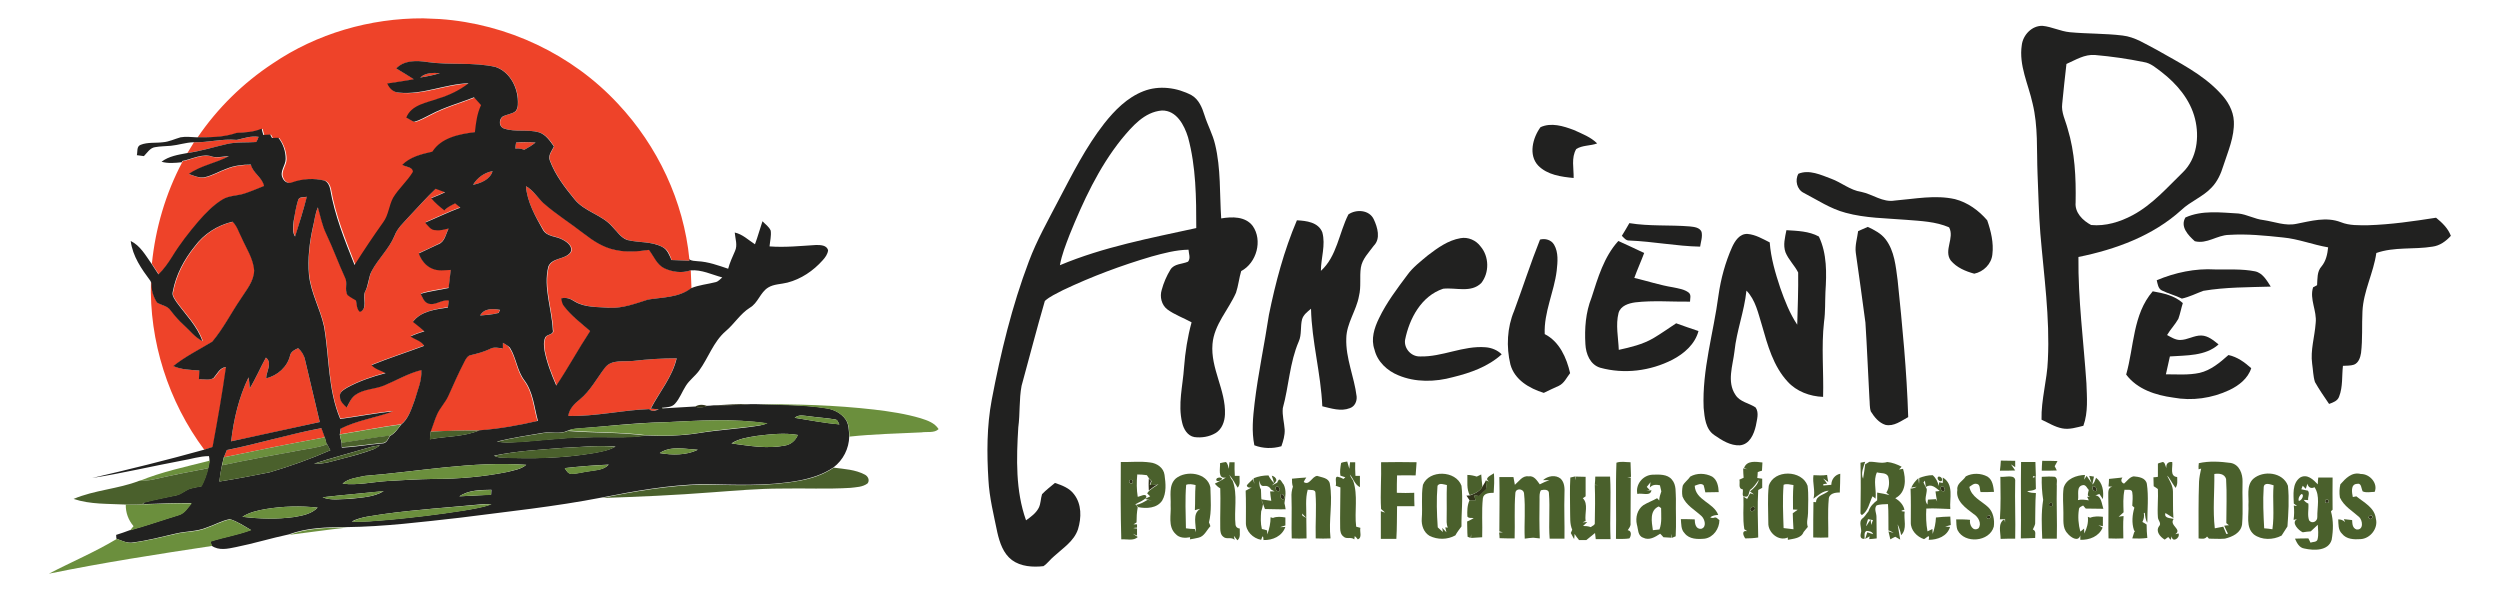 <?xml version="1.0" encoding="utf-8"?>
<!-- Generator: Adobe Illustrator 27.8.1, SVG Export Plug-In . SVG Version: 6.00 Build 0)  -->
<svg version="1.1" id="Layer_1" xmlns="http://www.w3.org/2000/svg" xmlns:xlink="http://www.w3.org/1999/xlink" x="0px" y="0px"
	 viewBox="0 0 1063.3 251.9" style="enable-background:new 0 0 1063.3 251.9;" xml:space="preserve">
<style type="text/css">
	.st0{fill:#EE4329;}
	.st1{fill:#212120;}
	.st2{fill:#6B8F3D;}
	.st3{fill:#30331A;}
	.st4{fill:#4A602C;}
</style>
<g>
	<g>
		<path class="st0" d="M180,7.8l7.1,0.3c28.6,2,56.2,15,75.7,36c16.9,18,28,41.5,30.4,66.1l0.1,0.7c-2.6-0.1-5.1-0.2-7.6-0.3
			c-0.8-2.1-1.6-4.5-3.8-5.5c-4.5-2.5-10-1.8-14.9-3c-2.8-1-4.5-3.6-6.4-5.6c-4.4-5.2-11.9-6.4-16.2-11.8c-4.1-5-8.1-10.2-10.4-16.3
			c-1-2.2,0.8-4.2,1.7-6.1c-1.6-2.4-3.4-5-6.3-6c-4.8-1.4-10.1,0-14.8-1.6c-2.3-0.5-2.4-3.6-0.9-5c1.7-1.1,4-1.1,5.7-2.4
			c1.1-1.5,1-3.6,0.9-5.4c-0.5-5.6-3.8-11.5-9.4-13.4c-9.5-2.2-19.4-0.7-28.9-2.1c-4.6-0.6-9.9-0.8-13.4,2.7
			c2.6,1.6,5.2,3.1,7.8,4.7c-3.8,0.7-7.6,1.2-11.3,1.8c0.9,2.1,2.6,3.8,5,3.9c10.1,1,19.6-3.6,29.6-4c-3.8,3-8.3,5-12.9,6.5
			c-4.9,1.8-11.4,2.6-13.6,8.1c1.1,0.6,2.2,1.3,3.3,1.8c2.5-0.6,4.7-2,7-3.1c5.9-3.1,12.3-4.9,18.5-7.3c1,1.1,2,2.2,3,3.3
			c-1.7,3.6-2.2,7.6-2.6,11.5c-6.6,0.8-14.3,2.2-18.1,8.3c-4.6,0.9-9.4,2.1-12.8,5.6c1.4,0.9,4.5,0.8,4.5,3c-2.4,3.9-6,7-8.4,11
			c-1.8,3.3-2,7.3-4.2,10.4c-4.3,5.9-8.4,12-12.2,18.2c-4.1-10.6-8.5-21.2-10.4-32.4c-0.3-1.4-1-2.9-2.4-3.5
			c-4.5-1.1-9.2-0.8-13.6,0.7c-1.7,0.8-3.5-0.1-4.2-1.8c-1.4-2.8,1.3-5.3,1.3-8.1c0-3.2-1.2-6.4-3.1-9c-0.9,0-1.8,0.1-2.7,0.1
			c-0.2-0.4-0.6-1.1-0.8-1.5c-1,0.1-2,0.1-2.9,0.2c-0.2-0.9-0.5-1.8-0.7-2.7c-3.4,1.5-7,1.6-10.6,1.8c-5.5,1.9-11.4,1.9-17.1,1.9
			c8.5-12.5,19.4-23.2,32-31.5C134.7,14.3,157.4,7.7,180,7.8z"/>
		<path class="st0" d="M178.7,33c2.3-2.1,5.5-2.2,8.4-1.9C184.3,32,181.5,32.5,178.7,33z"/>
		<path class="st0" d="M219.5,60.6c2.8-0.1,5.5-0.2,8.3,0c-1.5,1.2-3.1,2.2-4.8,3.1c-1.2-0.4-2.5-0.6-3.8-0.5
			C219.2,62.5,219.4,61.2,219.5,60.6z"/>
		<path class="st0" d="M100.8,59.5c3.1-0.7,6.1-1.8,9.3-1.3c-0.3,0.7-0.7,1.4-1,2.2c-4.2,0.3-8.5-0.1-12.7,0.9
			c-5.6,1.3-11,2.9-16.7,3.8c0.9-1.5,1.9-3.1,2.8-4.6C88.6,60.7,94.7,58.9,100.8,59.5z"/>
		<path class="st0" d="M77.6,68.6c4.3-0.8,8.7-3.5,13.2-1.8c2.2,0.4,4.5-0.2,6.8-0.3c-5.5,3-12,3.9-17.1,7.6
			c2.3,0.8,4.6,1.9,7.1,1.3c3.2-0.8,6-2.5,9.1-3.6c3.2-1.3,6.8-1.7,10.2-1.7c0.8,3.7,4.8,5.4,5.6,9.1c-2.8,1-5.5,2.3-8.3,3.2
			c-3.1,1-6.5,0.8-9.3,2.5c-4,2.3-7.2,5.7-10.2,9.2c-4.1,4.8-7.9,9.8-11.3,15.2c-1.7,2.7-3.5,5.3-5.8,7.5c-1-1.5-2-3.1-3-4.6
			c1.5-15,5.8-29.8,12.9-43.2L77.6,68.6z"/>
		<path class="st0" d="M201.2,78.6c1.8-3.1,4.8-5.2,8.3-5.8C208.4,76.5,204.5,77.9,201.2,78.6z"/>
		<path class="st0" d="M223.7,79.2c3,1.6,4.8,4.7,7.4,7c5.4,4.8,11.5,8.5,17.2,13c4,3.1,8.4,5.9,13.4,7c4.7,1.1,9.6,0.6,14.4,0
			c2.1,2.6,3.3,6.2,6.5,7.8c3.5,1.6,7.5,2.3,11.2,0.9c0.1,2.6,0.2,5.2,0.3,7.7c-5.3,4-12,3.8-18.2,4.8c-5.4,1.8-10.8,3.8-16.6,3.5
			c-5-0.4-10.4,0-14.9-2.8c-1.7-1.1-3.6-1.7-5.5-1.2c0.2,1.2,0.5,2.6,1.3,3.5c3.1,4,7.2,7.1,11,10.4c-5,7.6-9.3,15.7-14.4,23.2
			c-2.1-4.8-4-9.7-5-14.8c-0.3-1.9-0.5-3.9,0.3-5.7c0.7-1.5,3.8-1,3.2-3.2c-0.4-8.9-4.1-17.9-1.9-26.9c1.7-3.9,7-3,9.4-6
			c1.3-2.4-1.3-4.4-3.2-5.4c-2.7-1.7-6.8-1.2-8.5-4.3C227.6,91.9,224.2,85.9,223.7,79.2z"/>
		<path class="st0" d="M174,92.1c3.8-4,7.5-8.1,11.4-12c1.3,0.5,2.7,1,4,1.5c-1.9,0.9-3.9,1.7-5.9,2.5c1.6,2,3.6,3.6,5.6,5.2
			c1.2-1.5,2.9-2.2,4.6-3c0.7,0.6,1.5,1.2,2.2,1.8c-5.1,1.9-10,4.2-15,6.4c1.4,1.2,2.4,3.2,4.5,3.2c1.9,0.2,3.7-0.3,5.5-0.7
			c-1.3,2.3-1.6,5.6-4.4,6.7c-2.8,1.3-5.5,2.7-8.3,3.9c0.9,2.8,2.9,5.4,5.8,6.5c2.4,1.1,5.2,0.6,7.8,0.5c-0.3,2.6-0.6,5.2-0.9,7.7
			c-4,0.8-8,1.2-11.9,2.5c0.7,1.5,1.3,3.4,3,4c3.1,1.3,5.9-1.7,9-1.2c-0.1,1-0.3,2-0.4,3c-5.2,0.9-11.4,1.6-14.9,6.1
			c1.7,1.3,3.3,2.6,4.9,4c-2,0.6-4,1.3-5.9,2.2c1.9,1.4,4.5,1.8,5.8,4c-7.4,2.8-15,5.2-22.4,8.2c1.6,1.7,4,2.3,6,3.4
			c-5.6,1.5-11.3,3.4-16.4,6.2c-1.4,0.9-3.4,1.9-3,3.9c0,2,1.5,3.4,2.9,4.5c1-1.9,1.7-4.1,3.6-5.3c3.6-2.6,8.2-2.4,12.2-4
			c5.3-2.2,10.3-5.1,15.9-6.6c0.3,4.4-1.5,8.6-2.8,12.7c-1.4,3.7-2.6,8-5.8,10.5c-8.7,1.2-17.4,2.9-26.1,4.3
			c0.1-0.6,0.3-1.9,0.4-2.6c7-3.4,14.9-4.5,22.2-7.3c-7.5,0.7-14.9,2.2-22.4,3.2c-5.3-12.4-4.6-26.3-6.9-39.4
			c-1.7-7.4-5.6-14.2-6.4-21.9c-0.6-6.8,0.2-13.7,1.7-20.4c0.6-2.8,0.9-5.7,2.1-8.3c1.1,3.7,1.8,7.6,3.5,11.2
			c2.9,6.1,5.2,12.5,8,18.6c1.3,2.3-0.4,5.2,1.1,7.5c1.1,0.9,2.4,1.6,3.6,2.3c0.4,1.7,0.2,3.7,1.7,4.9c3.4-1.4,1.1-5.8,2.1-8.5
			c1.7-2.8,1.4-6.3,3-9.1c2.8-5.2,7.3-9.3,9.6-14.8C169,97,171.8,94.6,174,92.1z"/>
		<path class="st0" d="M126.8,85.1c0.5-1.6,2.6-1,3.8-1.4c-1.6,5.7-3.3,11.3-5,16.9c-1.3-2-0.8-4.4-0.6-6.6
			C125.3,90.9,125.9,87.9,126.8,85.1z"/>
		<path class="st0" d="M83,104.8c3.9-5.3,9.7-9,16.1-10.5c1.9,1.8,2.6,4.4,3.8,6.7c2,4.6,5,8.9,5.4,14c-0.2,4.6-3.4,8.3-5.7,12.1
			c-4.1,6-7.5,12.6-12.1,18.2c-5.5,3.4-11.4,6.3-16.6,10.4c3.5,1.6,7.3,1.6,11.1,1.9c-0.1,1.2-0.1,2.5-0.2,3.7
			c2-0.1,4.3,0.5,6.2-0.5c1.6-1.8,2.6-4.4,5.3-4.7c-1.6,11.4-3.6,22.7-5.7,34c-1.2,0.4-2.5,0.8-3.7,1.2
			c-15.3-20.5-23.5-46.2-22.7-71.8c0.1,0.2,0.3,0.7,0.4,0.9c-0.1,2.9,0.7,5.9,2.4,8.3c1.9,1.2,4.5,1.4,5.8,3.4
			c1.7,2.2,3.6,4.3,5.6,6.2c2.6,2.3,4.7,5.2,7.9,6.8c-2.2-6.5-7.2-11.3-11.1-16.7c-0.8-1.3-2.1-2.7-1.5-4.4
			C75,117,78.5,110.4,83,104.8z"/>
		<path class="st0" d="M204.2,134.2c1.7-3.1,5.4-3,8.4-2.4c-0.1,0.3-0.4,1-0.6,1.3C209.5,133.8,206.8,133.9,204.2,134.2z"/>
		<path class="st0" d="M213.9,145.8c1,0.6,2.2,1.2,2.8,2.2c2.8,4.3,3,9.7,6.1,13.8c3.8,5,4.1,11.4,5.8,17.3
			c-8.2,1.9-16.5,3.4-24.9,4c-6.9-0.1-13.8,0.2-20.7,0.5c0.9-2.3,1.7-4.8,2.6-7.1c1.2-3,3.6-5.2,4.9-8.1c2.3-4.8,4.4-9.8,6.8-14.5
			c0.7-1.2,1.4-2.7,2.9-2.9c2.7-0.6,5.4-1.3,7.8-2.5c1.8-1.1,3.8-0.5,5.7-0.3C213.9,147.6,213.9,146.4,213.9,145.8z"/>
		<path class="st0" d="M269.4,153.5c6.1-0.7,12.2-1.1,18.3-1.1c-1.8,8-7.3,14.3-11,21.4c1.1,0.1,2.3,0.2,3.4,0.3
			c-1.4,0.5-3,1.2-4.1-0.1c-11.5,0.4-22.8,3.2-34.4,2.9c0.4-3.1,2.6-5.2,4.9-7c4.5-3.7,7.3-8.9,10.7-13.5
			C260.2,152.7,265.3,154,269.4,153.5z"/>
		<path class="st0" d="M123.4,151.1c0.4-1.6,2-2.4,3.4-3c1.5,1.2,2.6,2.9,2.9,4.8c2.1,8.9,4.2,17.7,6.3,26.6
			c-12.6,2.8-25.1,5.6-37.7,8.2c1.1-9.3,3.3-18.7,7.4-27.2c0.3,1.6,0.4,3.2,0.5,4.7c2.6-4.2,4.5-8.8,6.9-13.1c2.9,2.1,0.1,6,0.1,8.8
			C117.9,159.8,122.3,156,123.4,151.1z"/>
		<path class="st0" d="M96.5,191.4c13.5-2.7,26.7-6.9,40.3-9.3c0.5,1.3,0.9,2.6,1.4,3.9c-14.4,2.6-28.7,5.5-43,8.5
			C95.6,193.5,96,192.5,96.5,191.4z"/>
		<g>
			<path class="st1" d="M168.5,29.1c3.5-3.6,8.8-3.4,13.4-2.7c9.6,1.4,19.5-0.1,28.9,2.1c5.6,1.9,8.9,7.7,9.4,13.4
				c0.1,1.8,0.3,3.9-0.9,5.4c-1.6,1.3-3.9,1.3-5.7,2.4c-1.5,1.4-1.4,4.4,0.9,5c4.8,1.6,10,0.2,14.8,1.6c2.9,1,4.6,3.6,6.3,6
				c-0.9,1.9-2.7,3.9-1.7,6.1c2.3,6.1,6.3,11.3,10.4,16.3c4.3,5.4,11.8,6.6,16.2,11.8c2,2,3.6,4.7,6.4,5.6c4.9,1.2,10.3,0.5,14.9,3
				c2.1,1.1,2.9,3.5,3.8,5.5c2.5,0.1,5.1,0.2,7.6,0.3l-0.1-0.7c1,0.9,2.4,0.7,3.6,0.9c4.5,0.2,8.8,1.8,13,3.2c0.7-2.6,1.8-5,2.9-7.5
				c1.2-2.5,0.1-5.3-0.1-7.9c3.3,0.7,5.8,3.2,8.6,5c1.2-3.2,2.1-6.6,3.2-9.8c1.2,1.3,2.8,2.3,3.5,4c0.3,2.2-0.3,4.5-0.5,6.7
				c6.6,0.5,13.2-0.2,19.8-0.6c1.8,0,4.6,0,5.1,2.3c-0.2,1.6-1.2,3-2.3,4.2c-4,4.5-9.2,8-15,9.5c-2.7,0.7-5.8,0.6-8.2,2.1
				c-3.4,2.1-4.3,6.6-7.8,8.6c-4.1,2.6-6.6,6.9-10.3,10c-5.2,4.5-7.3,11.3-11.3,16.8c-1.7,2.3-4.1,4-5.6,6.4
				c-1.6,2.5-2.6,5.4-4.6,7.6c-1.3,1.5-3.4,1.5-5.2,1.7l-0.3,0l0,0.3l0.3,0c4.5-0.3,9.1-0.5,13.6-0.8c1.7,0.6,3.5,0.5,5.2-0.3
				c0.9,0,1.8-0.1,2.7-0.2c5.2,0,10.4-0.1,15.6-0.5c0.9,0,1.9,0,2.8,0c10,0.3,20.1,0.2,30,1.8c3,0.5,6,2.1,7.8,4.6
				c1.5,2.1,1.4,4.8,1.6,7.3c-0.1,5.2-2.6,10.1-6.7,13.2c-4.4,3-9.5,4.6-14.7,5.6c-13.5,2.5-27.4,1.7-41.1,1.5
				c-14.4,0.4-28.6,2.9-42.7,5.7c-20,3.9-40.3,6-60.4,8.6c-16.1,1.8-32.1,3.8-48.3,4c-8.2,0-16.7,0.2-24.5,3.1
				c-7.5,1.6-15,3.9-22.5,5.4c-3.4,0.7-7.2,1.6-10.3-0.6c-0.2-0.5-0.5-1.4-0.6-1.8c5.7-1.9,11.7-2.8,17.3-4.9
				c-2.9-1.7-5.7-3.6-8.9-4.6c-3.5,0.6-6.6,2.5-10,3.6c-4.1,1.7-8.6,1.5-12.9,2.5c-6,1.4-12.1,3-18.2,3.8c-2.5,0.5-4.9-0.7-7.2-1.6
				c0-0.4-0.1-1.2-0.1-1.6c2-0.6,3.9-1.3,5.8-2c6.9-1.9,13.7-4.3,20.6-6.4c2.6-0.7,4-3.1,5.6-5.1c-6.6-0.1-13.2,0.2-19.9,0.4
				c-0.3-0.1-0.8-0.4-1.1-0.5c4.8-1.4,9.8-2.2,14.7-3.3c2.2-0.5,3.9-2.4,6.1-2.9c1.5-0.4,2.9-0.6,4.4-0.9c1.3-2.5,2.3-5.1,2.9-7.8
				c0.3-1,0.4-2.1,0.6-3.2c0-0.4-0.1-1.3-0.2-1.7l0-0.1l-0.1,0c-3.9,0-7.6,1.3-11.4,1.9c-12.8,2.4-25.4,5.4-38.2,7.4
				c15.9-3.7,31.7-7.6,47.5-12c1.2-0.4,2.5-0.8,3.7-1.2c2.1-11.3,4.1-22.6,5.7-34c-2.7,0.3-3.7,2.9-5.3,4.7
				c-1.8,1.1-4.1,0.4-6.2,0.5c0.1-1.3,0.1-2.5,0.2-3.7c-3.7-0.3-7.6-0.3-11.1-1.9c5.1-4.1,11-7,16.6-10.4c4.7-5.6,8-12.2,12.1-18.2
				c2.3-3.7,5.6-7.4,5.7-12.1c-0.4-5.1-3.4-9.4-5.4-14c-1.2-2.3-1.9-4.9-3.8-6.7c-6.4,1.5-12.2,5.2-16.1,10.5
				c-4.5,5.6-8,12.1-9.3,19.2c-0.5,1.7,0.7,3.1,1.5,4.4c3.9,5.4,8.9,10.3,11.1,16.7c-3.2-1.6-5.3-4.5-7.9-6.8
				c-2.1-1.9-3.9-4-5.6-6.2c-1.3-2-3.9-2.2-5.8-3.4c-1.6-2.4-2.5-5.4-2.4-8.3c-0.1-0.2-0.3-0.7-0.4-0.9c-3.8-5.1-7.6-10.5-8.4-17
				c4.1,2,6.3,6.1,8.8,9.6c1,1.5,2,3.1,3,4.6c2.3-2.2,4.1-4.8,5.8-7.5c3.3-5.4,7.2-10.4,11.3-15.2c3-3.4,6.2-6.8,10.2-9.2
				c2.8-1.7,6.3-1.5,9.3-2.5c2.8-0.9,5.5-2.1,8.3-3.2c-0.8-3.7-4.7-5.4-5.6-9.1c-3.5,0-7,0.4-10.2,1.7c-3.1,1.1-5.9,2.8-9.1,3.6
				c-2.5,0.6-4.8-0.5-7.1-1.3c5.1-3.7,11.6-4.6,17.1-7.6c-2.3,0.1-4.5,0.7-6.8,0.3c-4.4-1.7-8.8,1-13.2,1.8L77.4,69
				c-2.9,0.3-5.9,0.6-8.7-0.2c3.1-2.4,7.2-3,10.9-3.7c5.7-0.8,11.1-2.5,16.7-3.8c4.2-1,8.5-0.6,12.7-0.9c0.4-0.7,0.7-1.4,1-2.2
				c-3.2-0.5-6.2,0.6-9.3,1.3c-6.2-0.6-12.2,1.2-18.4,1c-3.3,0.1-6.4,1.2-9.6,1.5c-2.3,0.2-4.6,0.2-6.8,0.6
				c-2.1,0.3-3.3,2.4-4.7,3.8c-1-0.1-2-0.3-3-0.4c0.4-1.5-0.2-3.7,1.6-4.4c3-1.2,6.4-0.7,9.5-1.1c2.6-0.2,5-1.4,7.5-2.1
				c2.2-0.4,4.5-0.1,6.8,0c5.7,0,11.6,0,17.1-1.9c3.6-0.2,7.2-0.3,10.6-1.8c0.2,0.9,0.4,1.8,0.7,2.7c1-0.1,1.9-0.1,2.9-0.2
				c0.2,0.4,0.6,1.1,0.8,1.5c0.9-0.1,1.8-0.1,2.7-0.1c2,2.5,3.1,5.7,3.1,9c0,2.8-2.7,5.3-1.3,8.1c0.7,1.7,2.5,2.6,4.2,1.8
				c4.3-1.5,9.1-1.8,13.6-0.7c1.4,0.6,2.1,2.1,2.4,3.5c1.9,11.2,6.2,21.9,10.4,32.4c3.9-6.2,8-12.3,12.2-18.2
				c2.3-3.1,2.4-7.1,4.2-10.4c2.4-4,6-7,8.4-11c0-2.2-3.1-2-4.5-3c3.4-3.4,8.2-4.6,12.8-5.6c3.8-6,11.5-7.5,18.1-8.3
				c0.4-3.9,0.9-7.9,2.6-11.5c-1-1.1-2-2.2-3-3.3c-6.2,2.4-12.6,4.2-18.5,7.3c-2.3,1.1-4.5,2.5-7,3.1c-1.2-0.5-2.2-1.2-3.3-1.8
				c2.2-5.5,8.7-6.3,13.6-8.1c4.6-1.4,9.1-3.5,12.9-6.5c-10,0.3-19.5,5-29.6,4c-2.4-0.1-4.1-1.8-5-3.9c3.8-0.6,7.6-1.1,11.3-1.8
				C173.7,32.2,171.1,30.7,168.5,29.1z M178.7,33c2.8-0.5,5.7-1,8.4-1.9C184.1,30.9,181,30.9,178.7,33z M219.5,60.6
				c-0.1,0.6-0.3,1.9-0.3,2.6c1.3-0.2,2.6,0.1,3.8,0.5c1.7-0.9,3.3-1.9,4.8-3.1C225,60.4,222.3,60.4,219.5,60.6z M201.2,78.6
				c3.3-0.7,7.2-2.2,8.3-5.8C206,73.4,203,75.6,201.2,78.6z M223.7,79.2c0.5,6.7,4,12.8,7.2,18.5c1.7,3.1,5.8,2.7,8.5,4.3
				c1.9,1,4.5,3,3.2,5.4c-2.4,3.1-7.8,2.1-9.4,6c-2.2,9,1.5,17.9,1.9,26.9c0.6,2.2-2.4,1.7-3.2,3.2c-0.8,1.8-0.6,3.8-0.3,5.7
				c1,5.1,2.9,10,5,14.8c5.1-7.6,9.4-15.6,14.4-23.2c-3.8-3.3-7.9-6.4-11-10.4c-0.9-1-1.1-2.3-1.3-3.5c2-0.5,3.9,0.1,5.5,1.2
				c4.4,2.8,9.9,2.4,14.9,2.8c5.8,0.3,11.2-1.8,16.6-3.5c6.2-1,13-0.8,18.2-4.8c3.3-1.4,7-1.7,10.5-2.6c1.2-0.3,1.9-1.3,2.8-2
				c-4.5-1.2-8.8-3.4-13.5-3c-3.7,1.3-7.8,0.7-11.2-0.9c-3.2-1.6-4.4-5.1-6.5-7.8c-4.8,0.7-9.7,1.1-14.4,0c-5-1-9.4-3.9-13.4-7
				c-5.6-4.4-11.8-8.2-17.2-13C228.5,83.9,226.7,80.8,223.7,79.2z M174,92.1c-2.3,2.6-5,4.9-6.2,8.2c-2.3,5.5-6.8,9.6-9.6,14.8
				c-1.6,2.8-1.4,6.3-3,9.1c-1,2.6,1.3,7.1-2.1,8.5c-1.5-1.2-1.3-3.2-1.7-4.9c-1.2-0.7-2.5-1.4-3.6-2.3c-1.4-2.3,0.2-5.2-1.1-7.5
				c-2.8-6.1-5.1-12.5-8-18.6c-1.7-3.5-2.4-7.4-3.5-11.2c-1.2,2.7-1.4,5.6-2.1,8.3c-1.5,6.7-2.3,13.6-1.7,20.4
				c0.8,7.7,4.8,14.5,6.4,21.9c2.3,13.1,1.6,26.9,6.9,39.4c7.5-1,14.9-2.5,22.4-3.2c-7.3,2.7-15.2,3.8-22.2,7.3
				c-0.1,0.6-0.3,1.9-0.4,2.6c0.3,1.2,0.5,2.3,0.8,3.5c0,0.5,0.1,1.5,0.1,2c5.7-0.3,11.4-1.3,17.1-1.8c1.9,0.1,2.6-1.9,3.4-3.2
				c2-1,3.3-3,4.7-4.8c3.2-2.5,4.4-6.8,5.8-10.5c1.2-4.2,3.1-8.3,2.8-12.7c-5.6,1.4-10.6,4.4-15.9,6.6c-4,1.6-8.6,1.4-12.2,4
				c-1.8,1.3-2.6,3.4-3.6,5.3c-1.4-1.2-2.9-2.6-2.9-4.5c-0.4-2,1.6-3,3-3.9c5.1-2.8,10.7-4.7,16.4-6.2c-2-1.1-4.4-1.6-6-3.4
				c7.4-3,14.9-5.4,22.4-8.2c-1.3-2.2-3.9-2.6-5.8-4c1.9-0.9,3.9-1.6,5.9-2.2c-1.6-1.4-3.2-2.7-4.9-4c3.4-4.6,9.6-5.3,14.9-6.1
				c0.1-1,0.3-2,0.4-3c-3.2-0.5-5.9,2.5-9,1.2c-1.7-0.7-2.2-2.6-3-4c3.9-1.2,7.9-1.6,11.9-2.5c0.3-2.6,0.6-5.2,0.9-7.7
				c-2.6,0.1-5.3,0.6-7.8-0.5c-2.8-1.1-4.8-3.7-5.8-6.5c2.8-1.3,5.5-2.6,8.3-3.9c2.8-1,3.2-4.3,4.4-6.7c-1.8,0.4-3.7,1-5.5,0.7
				c-2.1,0.1-3.2-1.9-4.5-3.2c5-2.1,9.9-4.5,15-6.4c-0.7-0.6-1.5-1.2-2.2-1.8c-1.6,0.8-3.4,1.6-4.6,3c-2-1.6-4-3.2-5.6-5.2
				c2-0.8,4-1.6,5.9-2.5c-1.3-0.5-2.7-1-4-1.5C181.5,83.9,177.8,88.1,174,92.1z M126.8,85.1c-0.9,2.9-1.4,5.9-1.9,8.9
				c-0.2,2.2-0.7,4.7,0.6,6.6c1.8-5.6,3.5-11.2,5-16.9C129.3,84,127.3,83.5,126.8,85.1z M204.2,134.2c2.6-0.2,5.3-0.4,7.9-1.1
				c0.1-0.3,0.4-1,0.6-1.3C209.6,131.2,205.9,131.1,204.2,134.2z M213.9,145.8c0,0.6,0,1.8,0,2.4c-1.9-0.2-3.9-0.8-5.7,0.3
				c-2.5,1.2-5.2,1.9-7.8,2.5c-1.5,0.2-2.3,1.7-2.9,2.9c-2.5,4.8-4.6,9.7-6.8,14.5c-1.3,2.9-3.7,5.2-4.9,8.1c-1,2.3-1.7,4.8-2.6,7.1
				c-0.1,1.1-0.2,2.2-0.3,3.2c7-1.3,14.4-1,21-3.8c8.4-0.6,16.7-2.1,24.9-4c-1.6-5.8-2-12.3-5.8-17.3c-3.1-4.1-3.4-9.5-6.1-13.8
				C216.1,147,214.9,146.5,213.9,145.8z M269.4,153.5c-4.1,0.5-9.2-0.8-12.1,2.9c-3.5,4.6-6.2,9.8-10.7,13.5c-2.3,1.8-4.5,4-4.9,7
				c11.5,0.3,22.9-2.5,34.4-2.9c1.2,1.3,2.8,0.6,4.1,0.1c-1.2-0.1-2.3-0.2-3.4-0.3c3.7-7.1,9.2-13.5,11-21.4
				C281.6,152.4,275.5,152.8,269.4,153.5z M123.4,151.1c-1.1,4.9-5.4,8.7-10.2,9.8c0-2.8,2.8-6.6-0.1-8.8c-2.4,4.3-4.3,8.9-6.9,13.1
				c-0.1-1.6-0.2-3.2-0.5-4.7c-4.1,8.5-6.3,17.8-7.4,27.2c12.6-2.7,25.2-5.5,37.7-8.2c-2.1-8.9-4.2-17.7-6.3-26.6
				c-0.4-1.9-1.5-3.6-2.9-4.8C125.4,148.7,123.8,149.5,123.4,151.1z M338,177.7c6.3,1,12.6,2.2,19,2.8c-0.5-0.7-0.7-2-1.8-2.1
				c-3.5-0.6-7.1-0.8-10.7-1.3C342.3,176.9,339.8,176.1,338,177.7z M282.5,179.6c-12.4,0.2-24.7,1.8-37.1,2.7
				c-1.4,0.1-2.7,0.4-4,0.9c-3.3,1.6-7,0.3-10.5,0.9c-6.5,1.1-13.1,2.1-19.6,3.7c1.5,0.2,3.1,0.4,4.6,0.4c11.1-0.4,22-2.1,33.1-2.2
				c8.6-0.4,17.2,0.5,25.8-0.8c7.5,0.3,15,0.2,22.4-1c8.6-1.4,17.3-1.8,25.8-3.2c1.1-0.2,2.2-0.6,3.3-0.9
				C311.9,177.9,297.1,178.9,282.5,179.6z M321.9,185.4c-3.7,0.6-7.6,1.1-10.8,3.2c7.5,1,15.2,2.4,22.7,0.9c2.5-0.4,4.6-2.2,5.5-4.5
				C333.6,184,327.7,184.7,321.9,185.4z M96.5,191.4c-0.4,1-0.9,2.1-1.3,3.1c-0.3,1.1-0.5,2.2-0.8,3.4c-0.5,2.3-0.8,4.6-1.1,6.9
				c7.1-1.1,14.2-2.5,21.3-3.9c8.8-2.6,17.5-5.7,25.9-9.4c-0.5-0.9-1-1.7-1.4-2.6l-0.2,0.1c-0.3-1-0.5-2-0.8-3
				c-0.5-1.3-0.9-2.6-1.4-3.9C123.2,184.6,110,188.7,96.5,191.4z M239.4,190.5c-9.8,0.8-19.6,1.3-29.3,3.3c1,0.5,2.1,0.8,3.3,0.8
				c13,0.6,26.1,0.3,39-1.9c3.2-0.6,6.5-1.1,9.4-2.8C254.4,189.3,246.9,190.2,239.4,190.5z M280.6,192.7c5.3,0.9,11.2,1,16.2-1.4
				C291.4,191,285.3,189.5,280.6,192.7z M156.7,190.4c-7.7,2.3-15.5,4.3-23.1,6.8c4.2,0.3,8.2-1.2,12.2-2.2c4.4-1.1,8.8-2.3,13-3.9
				c1-0.4,1.9-1.1,2.8-1.7C159.9,189.6,158.3,189.9,156.7,190.4z M240.2,199.1c0.7,1,1.4,2.5,2.9,2.4c2.6,0,5-0.8,7.6-1.1
				c2.8-0.5,6.1-0.5,8.2-2.8C252.6,197.9,246.4,198.4,240.2,199.1z M155.2,202.4c-3.3,0.8-6.9,1-9.5,3.3c6.3,0.8,12.5-0.7,18.8-1.1
				c6.7-0.4,13.3-0.8,20-0.9c10.5,0,21.1-0.9,31.4-3c2.7-0.7,5.7-1.1,7.9-3C200.7,196.1,178,200.6,155.2,202.4z M195.4,211.1
				c4.5-0.3,9-0.4,13.5-0.7c0-0.5,0.1-1.6,0.1-2.1C204.3,208.4,199.3,208.4,195.4,211.1z M137.2,211.5c3.6,1.5,7.7,0.7,11.5,0.7
				c4.9-0.6,10.2-0.7,14.5-3.3C154.5,209.8,145.8,210.5,137.2,211.5z M162.8,218.7c-4.4,0.8-9.1,1-13.2,3.1
				c5.1,0.3,10.2-0.3,15.3-0.7c10.9-1,21.7-2.3,32.4-4c3.9-0.7,8-1.2,11.7-2.7c-1.1,0-2.2,0-3.3,0
				C191.4,215.8,177,216.7,162.8,218.7z M113.1,216.5c-3.5,0.6-7,1.4-10,3.3c7.3,0.9,14.7,1.1,22,0.1c3.5-0.6,7.4-1.3,10-4
				C127.8,215.1,120.4,215.3,113.1,216.5z"/>
		</g>
		<path class="st2" d="M321.9,172c16.7-0.2,33.3,0.3,49.9,2.2c6.7,0.8,13.4,1.8,19.8,3.7c2.8,0.9,5.9,1.9,7.6,4.6
			c-1.8,1.8-4.9,1-7.3,1.4c-10.2,0.5-20.4,0.7-30.6,1.8c-0.2-2.5-0.1-5.2-1.6-7.3c-1.8-2.5-4.8-4.1-7.8-4.6
			C342,172.2,331.9,172.3,321.9,172z"/>
		<path class="st2" d="M338,177.7c1.9-1.6,4.3-0.8,6.5-0.6c3.5,0.5,7.1,0.7,10.7,1.3c1.1,0,1.3,1.3,1.8,2.1
			C350.6,180,344.3,178.7,338,177.7z"/>
		<path class="st2" d="M282.5,179.6c14.6-0.7,29.4-1.7,44,0.4c-1.1,0.4-2.2,0.8-3.3,0.9c-8.6,1.3-17.3,1.7-25.8,3.2
			c-7.4,1.2-14.9,1.4-22.4,1c-11.1-1.4-22.3-1.1-33.5-2c1.3-0.5,2.6-0.8,4-0.9C257.8,181.4,270.1,179.9,282.5,179.6z"/>
		<path class="st2" d="M321.9,185.4c5.8-0.7,11.7-1.4,17.5-0.4c-1,2.4-3,4.1-5.5,4.5c-7.5,1.5-15.2,0.1-22.7-0.9
			C314.4,186.5,318.3,186,321.9,185.4z"/>
		<path class="st2" d="M144.5,184.8c8.7-1.4,17.4-3.1,26.1-4.3c-1.3,1.7-2.7,3.8-4.7,4.8c-6.9,0.8-13.8,2.1-20.6,3.1
			C145.1,187.1,144.8,186,144.5,184.8z"/>
		<path class="st2" d="M280.6,192.7c4.8-3.2,10.8-1.7,16.2-1.4C291.8,193.7,285.9,193.6,280.6,192.7z"/>
		<path class="st2" d="M95.2,194.5c14.3-3,28.6-5.9,43-8.5c0.3,1,0.5,2,0.8,3c-3.8,1.5-7.9,1.8-11.9,2.6c-10.9,2-21.8,4-32.6,6.3
			C94.7,196.8,94.9,195.7,95.2,194.5z"/>
		<path class="st2" d="M240.2,199.1c6.2-0.7,12.4-1.2,18.6-1.4c-2.1,2.3-5.3,2.3-8.2,2.8c-2.5,0.3-5,1.1-7.6,1.1
			C241.6,201.6,240.9,200.2,240.2,199.1z"/>
		<path class="st2" d="M155.2,202.4c22.8-1.8,45.6-6.3,68.6-4.7c-2.2,1.9-5.2,2.2-7.9,3c-10.3,2.1-20.9,3-31.4,3
			c-6.7,0.1-13.4,0.5-20,0.9c-6.2,0.4-12.5,1.9-18.8,1.1C148.3,203.4,151.9,203.1,155.2,202.4z"/>
		<path class="st2" d="M59.2,204.6c9.7-4,20-6.1,30.1-8.7c-0.2,1.1-0.4,2.1-0.6,3.2c-8,1.5-15.9,3.1-23.8,4.9
			C63,204.4,61.1,204.4,59.2,204.6z"/>
		<path class="st2" d="M195.4,211.1c3.9-2.7,9-2.6,13.5-2.7c0,0.5-0.1,1.6-0.1,2.1C204.4,210.7,199.9,210.8,195.4,211.1z"/>
		<path class="st2" d="M137.2,211.5c8.6-1,17.3-1.7,26-2.7c-4.3,2.7-9.6,2.8-14.5,3.3C144.8,212.2,140.8,213,137.2,211.5z"/>
		<path class="st2" d="M162.8,218.7c14.3-2,28.7-2.9,43-4.2c1.1,0,2.2-0.1,3.3,0c-3.7,1.5-7.8,1.9-11.7,2.7c-10.8,1.7-21.6,3-32.4,4
			c-5.1,0.3-10.2,1-15.3,0.7C153.6,219.7,158.3,219.5,162.8,218.7z"/>
		<path class="st2" d="M113.1,216.5c7.3-1.2,14.7-1.4,22-0.6c-2.6,2.7-6.5,3.4-10,4c-7.3,1-14.7,0.8-22-0.1
			C106.1,217.9,109.6,217.1,113.1,216.5z"/>
		<path class="st2" d="M61.7,214.5c6.6-0.2,13.2-0.5,19.9-0.4c-1.6,1.9-3,4.4-5.6,5.1c-6.9,2.1-13.7,4.5-20.6,6.4
			c0.3-0.5,1-1.4,1.4-1.8c-2.2-2.6-3.4-5.8-3.3-9.2C56.2,214.7,58.9,214.7,61.7,214.5z"/>
		<path class="st2" d="M88,224.5c3.4-1.1,6.5-3,10-3.6c3.2,1.1,6,3,8.9,4.6c-5.6,2.1-11.6,3.1-17.3,4.9c0.2,0.5,0.5,1.4,0.6,1.8
			c-23.2,3.5-46.4,7.1-69.4,11.8c9.6-5,19.6-9.2,28.9-14.8c2.3,0.8,4.7,2.1,7.2,1.6c6.2-0.9,12.2-2.4,18.2-3.8
			C79.4,226,83.9,226.3,88,224.5z"/>
		<path class="st2" d="M122.9,227.5c7.8-2.9,16.3-3.1,24.5-3.1C139.2,225.3,131.1,226.5,122.9,227.5z"/>
		<path class="st3" d="M303.5,172.5c5.2-0.4,10.4-0.8,15.6-0.5C313.9,172.4,308.7,172.5,303.5,172.5z"/>
		<path class="st3" d="M295.6,173c1.6-1.1,3.5-1,5.2-0.3C299.1,173.5,297.3,173.6,295.6,173z"/>
		<path class="st3" d="M89,194.1l0.1,0l0,0.1C89.1,194.2,89,194.1,89,194.1z"/>
		<polygon class="st4" points="281.6,173.5 281.9,173.5 282,173.8 281.6,173.9 		"/>
		<path class="st4" d="M231,184.2c3.5-0.6,7.2,0.6,10.5-0.9c11.1,0.9,22.4,0.5,33.5,2c-8.5,1.4-17.2,0.4-25.8,0.8
			c-11.1,0.1-22,1.9-33.1,2.2c-1.5,0-3.1-0.2-4.6-0.4C217.9,186.2,224.4,185.3,231,184.2z"/>
		<path class="st4" d="M183.1,183.6c6.9-0.4,13.8-0.6,20.7-0.5c-6.6,2.8-14,2.4-21,3.8C182.9,185.8,183,184.7,183.1,183.6z"/>
		<path class="st4" d="M145.3,188.3c6.9-1,13.7-2.3,20.6-3.1c-0.8,1.3-1.5,3.3-3.4,3.2c-5.7,0.5-11.4,1.5-17.1,1.8
			C145.4,189.8,145.3,188.8,145.3,188.3z"/>
		<path class="st4" d="M239.4,190.5c7.5-0.3,15-1.2,22.4-0.5c-2.9,1.7-6.2,2.2-9.4,2.8c-12.9,2.1-26,2.5-39,1.9
			c-1.2,0-2.3-0.4-3.3-0.8C219.8,191.7,229.6,191.3,239.4,190.5z"/>
		<path class="st4" d="M138.9,189l0.2-0.1c0.5,0.9,1,1.7,1.4,2.6c-8.4,3.7-17.1,6.8-25.9,9.4c-7.1,1.4-14.1,2.8-21.3,3.9
			c0.2-2.3,0.6-4.6,1.1-6.9c10.8-2.3,21.7-4.3,32.6-6.3C131,190.8,135.1,190.5,138.9,189z"/>
		<path class="st4" d="M156.7,190.4c1.6-0.5,3.2-0.8,4.9-1c-0.9,0.7-1.7,1.4-2.8,1.7c-4.3,1.5-8.6,2.8-13,3.9c-4,1-8,2.5-12.2,2.2
			C141.2,194.8,149,192.7,156.7,190.4z"/>
		<path class="st4" d="M339.9,204.5c5.2-0.9,10.3-2.6,14.7-5.6c4.5,0.6,9.2,0.8,13.3,3c1.3,0.7,2.1,2.4,1.1,3.7
			c-2.1,1.6-4.9,1.6-7.3,1.9c-9.8,0.6-19.6,0.1-29.4,0.3c-9.9,0-19.7,0.9-29.5,1.6c-15.5,1.2-31.1,1.9-46.7,2.4
			c14.1-2.9,28.3-5.3,42.7-5.7C312.6,206.3,326.4,207,339.9,204.5z"/>
		<path class="st4" d="M64.9,204c7.9-1.8,15.8-3.4,23.8-4.9c-0.6,2.7-1.6,5.4-2.9,7.8c-1.5,0.3-3,0.5-4.4,0.9
			c-2.2,0.5-3.9,2.4-6.1,2.9c-4.9,1.1-9.8,2-14.7,3.3c0.3,0.1,0.8,0.4,1.1,0.5c-2.7,0.1-5.5,0.2-8.2,0.1c-7.4-0.4-15.1,0-22.2-2.4
			c8.9-3.8,18.9-4.2,27.9-7.7C61.1,204.4,63,204.4,64.9,204z"/>
	</g>
	<g>
		<g>
			<g>
				<path class="st1" d="M859.9,19.2c0.5-4.3,4.3-8.4,8.9-8.2c3.9,0.4,7.5,2.3,11.5,2.7c7.4,0.7,15,0.5,22.4,1.4
					c5.4,0.6,9.9,3.7,14.6,6.1c9.4,5.4,19.5,10.3,27,18.4c3.1,3.2,5.6,7.4,5.8,12c0.3,6.6-2.5,12.8-4.5,19c-1,3.3-2.5,6.6-4.9,9.1
					c-3.7,4-9,5.9-12.9,9.6c-12.1,11-28,16.8-43.8,20c-0.2,18,2.2,35.8,3.4,53.7c0.2,6,0.8,12.3-1.3,18.1c-2.9,0.7-6,1.7-9,1.1
					c-3.2-0.6-5.9-2.4-8.8-3.7c-0.2-8.6,2.4-16.8,2.7-25.4c0.9-18-1.7-35.9-3.2-53.8c-0.7-8.5-0.8-17-1.2-25.5
					c-0.4-9.9,0.3-20-2.1-29.8C862.7,35.8,858.6,27.8,859.9,19.2z M878.9,27.2c-0.7,5.6-1.2,11.3-1.8,16.9
					c-0.5,3.7,1.4,7.1,2.3,10.6c3.1,10.1,3.6,20.8,3.4,31.4c-0.4,4.3,3,7.7,6.6,9.6c6.1,0.6,12.3-1.3,17.7-4.2
					c8.4-4.5,14.7-11.8,21.4-18.3c5.9-5.8,7-14.9,5.1-22.6c-2-8.2-7.7-14.9-14.3-20c-2.3-1.7-4.6-3.8-7.5-4.2
					c-6.8-1.4-13.8-2.4-20.7-3C886.6,23,882.8,25.5,878.9,27.2z"/>
			</g>
			<g>
				<path class="st1" d="M486.3,38.8c6.6-2.6,14.3-1.6,20.5,1.7c3.1,1.8,4.5,5.3,5.5,8.5c1.3,4.2,3.5,8.1,4.5,12.4
					c2.5,10.3,1.9,21,2.6,31.5c4.6-0.8,10.3-0.9,13.4,3.2c4.3,6.1,1.7,15.7-4.9,19.2c-0.9,3-1.2,6.2-2.2,9.2
					c-3.2,7.3-9.3,13.5-10,21.8c-0.9,10.4,5.7,19.6,5.3,29.9c-0.1,3.1-1.3,6.4-4,8c-2.7,1.6-6,2.1-9,1.7c-2.9-0.5-4.6-3.4-5.2-6.1
					c-1.9-7.8,0.3-15.8,0.8-23.6c0.5-6.5,1.5-12.9,3.2-19.1c-3.4-1.9-7.2-3.2-10.3-5.5c-2.5-1.9-3.3-5.4-2.4-8.3
					c0.8-3,2.1-6,3.7-8.6c1.6-2.6,5-2.3,7.5-3.4c1.2-1.5,0.3-3.4,0.2-5.1c-5.4,0.1-10.6,1.5-15.7,2.9c-12.9,3.8-25.5,8.5-37.7,14.3
					c-2.6,1.4-5.5,2.6-7.7,4.6c-3.5,12-6.6,24.1-9.9,36.1c-1.1,5.8-0.6,11.8-1.4,17.7c-0.8,13.2-1.2,26.9,3.3,39.5
					c2.1-1.5,4.2-3,5.4-5.3c0.9-1.8,0.8-3.9,1.4-5.8c1.7-1.8,3.6-3.2,5.5-4.8c3,1,6.2,2.2,8.1,4.8c3.3,4.2,3.2,10,1.7,14.9
					c-1.7,5.1-6.4,8-10.2,11.5c-1.6,1.3-2.7,3-4.5,4.2c-4.5,0.5-9.6,0.2-13.4-2.6c-3.7-2.8-5.2-7.4-6.2-11.7
					c-1.5-7.4-3.4-14.8-3.8-22.4c-0.7-11.3-0.7-22.8,1.4-34c3.8-20,8.6-39.9,15.8-58.9c3.4-9.1,8.2-17.5,12.6-26
					c5.9-11.2,11.6-22.6,19.4-32.6C474.1,46.9,479.4,41.5,486.3,38.8z M477,59.2c-9.7,12.1-16.3,26.4-22.1,40.7
					c-1.6,4.2-3.3,8.4-4.1,12.9c18.6-7.8,38.4-11.5,58-15.8c0-12.9-0.1-26.1-3.5-38.6c-1.6-5.2-4.9-11.5-11.1-11.4
					C486.7,47.6,481.5,53.8,477,59.2z"/>
			</g>
			<path class="st1" d="M655.2,54.1c4.5-2.1,9.7-0.5,14.2,1.2c3.5,1.6,7.2,3,9.9,5.7c-2.9,1.1-6.3,0.7-8.9,2.4
				c-2.2,3.7-1,8.3-1.1,12.3c-5.3-0.5-11.2-1.3-15.1-5.3C650,65.9,651.9,58.6,655.2,54.1z"/>
			<path class="st1" d="M764.9,73.9c4.6-1.9,9.6,0.5,13.9,2.1c4.4,1.6,8.1,4.9,12.8,5.6c4.9,1,9.2,4.6,14.3,3.7
				c8.5-0.7,17.2-2.5,25.6-0.6c5.4,1.4,10.1,4.8,13.7,9c1.6,4.6,2.8,9.6,2.2,14.5c-0.4,4.1-3.8,7.4-7.7,8.2c-3.7-1-7.5-2.6-10-5.6
				c-3.1-4.3,1.7-9.6-0.7-14.1c-5.7-2.5-12.1-2.7-18.2-3.2c-8.6-0.7-17.4-0.7-25.8-3c-6.5-1.7-12.1-5.5-17.9-8.5
				C764.3,80.6,763.3,76.7,764.9,73.9z"/>
			<path class="st1" d="M573.5,91.2c3.3-2.3,8.9-2,10.8,2.1c1.6,3.4,3,8.2,0,11.2c-2.1,2.9-4.9,5.6-5.5,9.3c-0.6,4,0.2,8.1-0.8,12.1
				c-1.1,6.2-5.3,11.6-5.4,18c-0.3,8.5,3.4,16.4,4.4,24.7c0.2,2.1-0.8,4.3-2.9,5c-3.8,1.5-7.9,0.1-11.7-0.8
				c-0.6-14-4.5-27.6-4.8-41.5c-1.5,1.3-3.2,2.5-3.8,4.5c-0.8,3.1-0.1,6.5-1.4,9.4c-3.9,9-4.2,19-6.8,28.4c-0.3,3.1,0.6,6.1,0.8,9.1
				c0.1,2.5-0.6,4.8-1.4,7.1c-3.8,1.1-7.8,1-11.5-0.4c-1.2-5.9-0.6-11.9,0.1-17.9c1.5-12.6,4.2-25,6.1-37.6
				c2.8-13.7,6.4-27.3,11.9-40.2c4,0.2,9.1,0.8,10.8,5.1c1.5,5.4-0.6,11-0.6,16.4C568.6,109.1,569.5,99.1,573.5,91.2z"/>
			<path class="st1" d="M929.5,92.5c7.1-3.2,15-2.1,22.5-1.7c3.7,0.4,7,2.4,10.7,2.8c4.7,0.7,9.3,2.6,14,1.6
				c6.2-1.2,12.7-3.1,18.9-0.7c3.7,1.5,7.7,1.3,11.6,1.3c9.7-0.3,19.3-1.7,28.9-3.2c2.6,2.1,5.1,4.5,6.3,7.7
				c-2.1,2.3-4.7,4.2-7.8,4.6c-7.9,1.3-16.2,0-23.9,2.7c-1.2,8.5-5.5,16.2-5.9,24.8c-0.3,5.9,0.1,11.8-0.6,17.7c-0.3,1.9-1,4.2-3,5
				c-1.5,0.5-3.1,0.4-4.7,0.5c-0.5,4.3,0,8.9-1.6,13c-0.6,1.9-2.6,2.6-4.3,3.2c-2.1-3.1-4.2-6.1-6-9.3c-0.8-2.5-0.8-5.2-1.2-7.8
				c-0.8-5.8,1.1-11.5,1.5-17.3c0.6-5.2-2.7-10.1-1.1-15.2c0.4-0.2,1.3-0.7,1.7-0.9c0.2-2.7-0.1-5.8,1.9-8c1.9-2.3,2.5-5.2,2.8-8.1
				c-6.5-1.1-12.7-3.6-19.2-4.2c-7.6-0.8-15.3-1.6-23-1.1c-5.1,0.1-9.3,4-14.5,2.7C930.6,100,927.2,96.4,929.5,92.5z"/>
			<path class="st1" d="M689.8,100.3c1.1-1.8,2.2-3.6,3.2-5.4c8.5,1.4,17.1,0.7,25.7,1.4c1.8,0.2,4.2,0.4,5,2.3
				c0.5,2.1-0.3,4.2-0.6,6.3c-10.1-0.2-20-2.2-30.1-2.6C691.5,102.4,690.7,101.1,689.8,100.3z"/>
			<path class="st1" d="M790.3,98.3c1.4-0.6,2.7-1.2,4.1-1.8c2.8,1.3,5.7,2.8,7.6,5.3c3.8,5,4.3,11.5,5.1,17.4
				c2,19.3,3.9,38.7,4.5,58.2c-3,1.6-6.1,4.1-9.7,3.3c-2.8-0.9-4.7-3.3-6.2-5.7c-0.6-1.8-0.4-3.7-0.6-5.6c-0.6-10.7-1-21.5-1.7-32.2
				c-1.3-9.9-2.7-19.8-4.1-29.7C788.9,104.4,789.9,101.4,790.3,98.3z"/>
			<path class="st1" d="M759.4,107.3c-1.1-3.1-0.2-6.3,0.4-9.4c4.7,0.3,9.6,0.4,13.8,2.7c3.5,7.3,3.3,15.7,2.8,23.5
				c-0.2,4.3,0,8.5-0.6,12.8c-1.2,10.6-0.1,21.3-0.4,31.9c-5.6-0.2-11.3-2.3-15.1-6.5c-6.1-6.6-8.5-15.5-10.9-23.9
				c-1.6-5.1-2.7-10.8-6.6-14.8c-0.9,8.8-4.2,17.1-5.1,25.9c-0.7,6-3.3,12.9,0.4,18.4c1.9,3.1,5.8,3.5,8.6,5.4
				c1.6,2.3,0.5,5.3,0.1,7.8c-0.8,3.5-2.6,7.9-6.8,8.3c-4,0.2-7.6-2.1-10.8-4.3c-3.8-2.5-4.2-7.5-4.6-11.6
				c-0.7-16.2,4.2-31.9,6.3-47.8c1-7.1,2.9-14.1,5.8-20.6c1.2-2.6,3.2-5.8,6.6-5.6c3.4,0.3,6.4,2.1,9.4,3.6
				c0.5,6.7,2.4,13.1,4.5,19.4c1.9,5.4,4,10.8,7.2,15.6c0.2-7.4,0.5-14.8,0.4-22.2C763.3,112.9,760.7,110.5,759.4,107.3z"/>
			<path class="st1" d="M607.3,108.6c4.2-3.2,8.6-6.4,13.9-7.3c3.2-0.6,6.6,0.9,8.5,3.5c3.7,4.3,3.8,11.2,0.3,15.6
				c-4.4,4.3-10.8,1.8-16.2,2.4c-9.3,3.1-14.4,12.7-16.2,21.8c-0.5,3.6,2.6,7.1,6.3,7c9.5,0.3,18.4-4.7,28-3.9c2.5,0.2,5,1.2,6.8,3
				c-5.7,5.2-13.3,7.9-20.7,9.7c-7.6,2.1-16,2.3-23.3-0.8c-4.7-1.9-8.9-5.8-10.1-10.9c-1.6-4.5-0.1-9.2,1.9-13.3
				c3.2-6.7,7.7-12.6,12.1-18.5C600.9,113.7,604.2,111.2,607.3,108.6z"/>
			<path class="st1" d="M655,101.9c2.2-0.6,4.8,0.1,6,2.2c1.9,3.3,1.5,7.3,1.1,11c-1.1,9.1-5.5,17.7-5.1,27
				c6.3,3.2,9.3,10.1,10.8,16.6c-1.5,1.9-2.5,4.3-4.8,5.4c-2.1,1-4.3,1.9-6.4,3c-6.1-1.9-12.4-5.5-14.2-12.1
				c-1.8-7.5-1.4-15.7,1.6-22.8C647.7,122.2,651,111.9,655,101.9z"/>
			<path class="st1" d="M688.3,102.5c3.7,1.6,7.3,3.4,11,5.1c-1.3,3.5-2.9,7-4.2,10.6c5.5,1.3,10.9,3.1,16.5,4
				c2.3,0.5,4.8,0.8,6.7,2.3c1.1,1,0.5,2.5,0.5,3.8c-7.8,0.1-15.6-0.6-23.3,0.3c-2.8,0.4-6.2,1.4-7.1,4.5
				c-1.3,5.1-0.1,10.5,0.1,15.7c5-1.1,10.1-2.3,14.6-4.9c3.4-2,6.6-4.3,9.8-6.4c3.2,1.1,6.3,2.3,9.5,3.3c-1.5,5.6-6.1,9.6-11.1,12.2
				c-9.4,4.8-20.5,6.2-30.7,3.4c-4.3-1.3-6.1-5.9-6.3-10c-0.4-6.7,0.1-13.5,2.6-19.8C679.6,118.2,682.2,109.2,688.3,102.5z"/>
			<path class="st1" d="M917.3,119.2c7.8-3.3,16.4-5.1,24.8-4.6c5.7,0.1,11.4-0.3,17,0.8c3.3,0.7,5,3.9,6.7,6.5
				c-9.6,0.3-19.2,0.2-28.7,1.8c-3,1.1-5.9,2.6-9.1,3.3c-2.8-1.4-5.8-2.1-8.6-3.5C917.9,122.7,917.7,120.8,917.3,119.2z"/>
			<path class="st1" d="M904.3,159.3c3.4-11.9,2.8-25.6,11.3-35.4c4.5,0.8,9.3,1.8,12.8,5c-0.7,2.2-1.1,4.5-1.9,6.7
				c-1.4,2.5-3.4,4.5-4.8,6.9c1.7,0.9,3.5,2.1,5.5,2.1c3.2,0,6-2,9.1-1.9c2.9,0.1,5.2,2.1,7.3,3.8c-5.6,5-13.7,4.6-20.7,5.1
				c-0.5,2.6-1.2,5.1-1.7,7.6c4.8,0,9.6,0.4,14.3-0.6c4.8-1.1,8.7-4.4,12.3-7.6c3.8,0.8,6.9,3.1,9.7,5.6c-1.4,4.4-5.3,7.4-9.3,9.3
				c-7.4,3.5-15.9,4.7-23.9,3.2C916.9,168.1,909,165.6,904.3,159.3z"/>
		</g>
		<path class="st3" d="M600.9,197.7"/>
		<path class="st3" d="M520.5,198.7"/>
		<path class="st3" d="M919.1,198.7"/>
		<g>
			<path class="st3" d="M571.9,199.2"/>
			<path class="st3" d="M589.9,199.4"/>
			<path class="st3" d="M595.1,199.3"/>
			<path class="st3" d="M798.8,199.4"/>
			<path class="st3" d="M862.2,201.1"/>
			<path class="st3" d="M491.9,202.7"/>
			<path class="st3" d="M478.7,203.5"/>
			<path class="st3" d="M661.9,203.5"/>
			<path class="st3" d="M918.5,203.4"/>
			<path class="st3" d="M480.4,204.2c1.2-0.3,1.6,0.1,1.3,1.3C480.6,205.7,480.1,205.3,480.4,204.2z"/>
			<path class="st3" d="M488.6,203.5c0.2,0.3,0.8,0.8,1,1c-0.1,0.4-0.4,1.3-0.6,1.8c1.2-0.1,2.4-0.3,3.5-0.4
				c-1.3,0.8-2.7,1.7-3.9,2.7C488.5,206.9,488.5,205.2,488.6,203.5z"/>
			<path class="st3" d="M628.9,204.4"/>
			<path class="st3" d="M950.6,204.3"/>
			<path class="st3" d="M569.4,205.2"/>
			<path class="st3" d="M630.5,207c0.5-0.8,1-1.7,1.5-2.6c0.1,1.1,0.3,2.3,0.4,3.5c-1.1,1-2.2,2.1-3.2,3.1c-0.7-0.1-1.5-0.2-2.2-0.2
				c0.2,0.7,0.5,1.4,0.7,2.1c-0.6,0-1.9,0-2.6,0c-0.5-0.7-0.9-1.4-1.4-2.1l1.5-0.1C627.2,210,629.3,209,630.5,207z"/>
			<path class="st3" d="M882.8,205.1"/>
			<path class="st3" d="M916.8,205.1"/>
			<path class="st3" d="M651.9,205.9"/>
			<path class="st3" d="M661.9,206"/>
			<path class="st3" d="M542.8,206.9c1-0.4,1.9,1.3,1.3,2C543,209.3,542,207.7,542.8,206.9z"/>
			<path class="st3" d="M794.8,206.6"/>
			<path class="st3" d="M825.7,206.9c1-0.4,1.9,1.3,1.2,2C825.9,209.4,824.9,207.6,825.7,206.9z"/>
			<path class="st3" d="M878.7,206.9"/>
			<path class="st3" d="M890.1,206.9c1-0.5,2,1.1,1.5,1.9C890.6,209.3,889.5,207.7,890.1,206.9z"/>
			<path class="st3" d="M987.8,207.6"/>
			<path class="st3" d="M499.3,208.5"/>
			<path class="st3" d="M513.3,208.5"/>
			<path class="st3" d="M606.6,208.5"/>
			<path class="st3" d="M753.5,208.4"/>
			<path class="st3" d="M767.4,208.5"/>
			<path class="st3" d="M922.4,208.5"/>
			<path class="st3" d="M958.1,208.5"/>
			<path class="st3" d="M523.1,209.3"/>
			<path class="st3" d="M574.2,209.3"/>
			<path class="st3" d="M988.5,209.3"/>
			<path class="st3" d="M491.1,210"/>
			<path class="st3" d="M545.6,212.4c-0.9-0.2-1.6-2.2-0.4-2.3C546.1,210.3,546.8,212.3,545.6,212.4z"/>
			<path class="st3" d="M561.1,210"/>
			<path class="st3" d="M908.6,210"/>
			<path class="st3" d="M793.9,210.9"/>
			<path class="st3" d="M590.8,211.8"/>
			<path class="st3" d="M599.1,211.8"/>
			<path class="st3" d="M793.1,212.6"/>
			<path class="st3" d="M872.3,212.6"/>
			<path class="st3" d="M989.1,212.6c1.2-0.3,1.6,0.1,1.2,1.2C989.2,214.1,988.7,213.7,989.1,212.6z"/>
			<path class="st3" d="M480.3,213.4"/>
			<path class="st3" d="M588.4,213.4"/>
			<path class="st3" d="M488.6,214.2"/>
			<path class="st3" d="M552.1,214.3"/>
			<path class="st3" d="M871.6,214c1.1-0.4,1.6,0,1.3,1.2C871.6,215.6,871.2,215.2,871.6,214z"/>
			<path class="st3" d="M899.5,214.2"/>
			<path class="st3" d="M477.8,215.1"/>
			<path class="st3" d="M510.8,215.2"/>
			<path class="st3" d="M765,215.1"/>
			<path class="st3" d="M512.5,215.9"/>
			<path class="st3" d="M745.2,215.7c1.4-0.8,1.7,1.3,0.4,1.6C744.2,218,743.9,215.9,745.2,215.7z"/>
			<path class="st3" d="M766.6,215.9"/>
			<path class="st3" d="M482,216.7"/>
			<path class="st3" d="M616.4,216.7"/>
			<path class="st3" d="M967.9,216.7"/>
			<path class="st3" d="M853.2,217.5"/>
			<path class="st3" d="M870.5,217.5"/>
			<path class="st3" d="M977,217.6"/>
			<path class="st3" d="M564.3,218.3"/>
			<path class="st3" d="M796.2,218.3"/>
			<path class="st3" d="M671.8,219.2"/>
			<path class="st3" d="M681.6,219.2"/>
			<path class="st3" d="M845.9,219.1c1.1,0.5,1,1-0.1,1.6C844.7,220.2,844.7,219.7,845.9,219.1z"/>
			<path class="st3" d="M1008.4,219.1c1,0.6,0.9,1.1-0.3,1.7C1007.2,220.2,1007.2,219.6,1008.4,219.1z"/>
			<path class="st3" d="M669.2,220"/>
			<path class="st3" d="M772.2,220"/>
			<path class="st3" d="M854,220"/>
			<path class="st3" d="M591.7,221.5"/>
			<path class="st3" d="M689,221.7"/>
			<path class="st3" d="M890.2,221.7"/>
			<path class="st3" d="M804.4,223.2"/>
			<path class="st3" d="M855.7,223.3"/>
			<path class="st3" d="M873.1,223.3"/>
			<path class="st3" d="M949.6,223.3"/>
			<path class="st3" d="M707.3,224.1"/>
			<path class="st3" d="M920.1,224.1"/>
			<path class="st3" d="M683.3,225.8"/>
			<path class="st3" d="M938.3,225.8"/>
			<path class="st3" d="M504.3,226.6"/>
			<path class="st3" d="M758.4,226.7"/>
			<g>
				<path class="st4" d="M570.4,196.9c0.8-0.4,1.7-0.4,2.6-0.6c0.3,1,0.6,2.1,0.9,3.1c0.1-0.7,0.2-2.1,0.3-2.8c0.6,0,1.7,0,2.2,0
					c-0.1,1.9,0,3.8,0.1,5.8c0.5,0,1.5,0,1.9,0c0,1.6,0,3.2,0,4.8c-2.2-1.1-2.8-3.7-4.3-5.4c0.3,0.9,0.8,1.8,1.4,2.6
					c2.2,6.3,0.5,13.1,1.3,19.6c0.5,0.1,1.4,0.4,1.8,0.5c-0.4,1.6,0.9,4.2-1.1,4.9c-0.3-0.4-0.9-1.1-1.3-1.4c0,0.3-0.1,1-0.2,1.4
					c-1.4-1.2-3.3,0.1-4.6-1.2c-1.1-0.8-1.4-2.2-1.4-3.5c-0.1-5.8,0.1-11.6,0.1-17.4c-0.5-0.2-1.5-0.5-2-0.7c0.5-1.1-0.7-4.2,1-3.8
					c0.8,0.2,1.6,0.5,2.3,0.9c0.2-0.2,0.6-0.5,0.8-0.7c-0.5-0.2-1.6-0.5-2.1-0.7C569.8,200.6,570.1,198.7,570.4,196.9z M571.9,199.2
					 M569.4,205.2 M574.2,209.3"/>
			</g>
			<path class="st4" d="M851,195.9c2,0,4.1,0.1,6.1,0.1c0,0.7,0,2,0,2.7c-0.4-0.3-1.3-0.9-1.8-1.2c0.6,0.9,1.2,1.7,1.8,2.6
				c-2.2,0.1-4.3,0.1-6.5,0.1C850.8,198.8,850.9,197.4,851,195.9z"/>
			<g>
				<path class="st4" d="M476.7,196.5c4.2,0.1,8.3-0.4,12.5,0.2c2.8,0.3,5.7,2.2,6.1,5.3c0.5,3.6,0.9,7.6-1,10.9
					c-2.2,3.3-6.7,3.5-10.2,2.8l-0.9-1c1.8-0.2,3.3-1.2,4.9-2.1c0.4,0.1,1.3,0.2,1.8,0.3l-2.9-0.7l2.2-1.1c-0.5-0.4-0.9-0.9-1.3-1.3
					l0.9-1.1c1.2-1,2.6-1.9,3.9-2.7c-1.2,0.1-2.4,0.3-3.5,0.4c0.1-0.4,0.4-1.3,0.6-1.8c-0.2-0.3-0.8-0.8-1-1c-0.2-0.4-0.8-1.1-1-1.5
					c-1.4-0.2-2.7-0.3-4.1-0.3c-0.3,3.2-0.3,6.4,0.2,9.5c1.1-0.1,3.6-1.8,3.7,0.2c-1.2,1.5-3.1,2-4.7,3c0.3,0.3,0.8,0.9,1,1.3
					c-0.4,2.1-0.5,4.2-0.5,6.4c-0.3,0.2-1,0.6-1.3,0.8c0.4,0,1.1,0,1.5,0l0,1.4c-0.4,0-1.2,0.1-1.6,0.2c0.4,0.1,1.2,0.2,1.6,0.2
					c0,0.8,0,2.3,0,3c-0.4-0.2-1.3-0.6-1.8-0.8c0.7,0.5,1.4,0.9,2.1,1.4c-1.8,1.8-4.7,0.8-7,1C476.6,218.3,476.6,207.4,476.7,196.5z
					 M491.9,202.7 M478.7,203.5 M480.4,204.2c-0.3,1.1,0.2,1.6,1.3,1.3C482,204.3,481.6,203.9,480.4,204.2z M491.1,210 M480.3,213.4
					 M488.6,214.2 M477.8,215.1 M482,216.7"/>
			</g>
			<g>
				<path class="st4" d="M518.9,197c0.8-0.2,1.7-0.4,2.5-0.5c0.9,0.7,0.9,2,1.3,2.9c0-0.7,0.1-2.1,0.2-2.8c0.6,0,1.7,0,2.2,0
					c-0.1,1.9,0,3.9,0.1,5.8c0.5,0,1.5,0,2,0c-0.1,1.7,0.5,3.6-0.8,5c-1.1-1.9-2.2-3.8-3.6-5.5c0.4,0.9,0.8,1.8,1.5,2.6
					c2.2,6,0.5,12.6,1.2,18.8c0.2,0.9,0.8,1.4,1.8,1.5c-0.1,1.7,0.5,3.8-1,5c-0.4-0.5-1.1-1.4-1.5-1.9l0.3,1.7
					c-1.4-1.4-3.4,0-4.8-1.3c-1.1-0.8-1.3-2.3-1.3-3.5c-0.1-5.7,0.2-11.4,0-17.1c-0.9-0.5-1.7-1.2-2.3-2c1.6-0.8,3.2-1.6,4.7-2.6
					C517.7,203.8,519.1,199.1,518.9,197z M520.5,198.7 M523.1,209.3"/>
			</g>
			<g>
				<path class="st4" d="M587.4,196.6c5-0.1,10.1-0.1,15.1,0c-0.1,1.9-0.3,3.7-0.4,5.6c-2.6-0.1-5.2,0-7.9,0c-0.1,2.5-0.1,5-0.1,7.4
					c2.5,0.1,4.9,0.1,7.4,0c0,1.9,0,3.8,0.1,5.7c-2.5,0-4.9,0-7.4,0c-0.1,4.6,0,9.2-0.3,13.9c-2.2,0-4.4,0-6.6,0c0-3.9,0-7.9,0-11.8
					c0.4,0.2,1.3,0.5,1.8,0.6c-0.6-0.5-1.1-1-1.7-1.5C587,209.9,587.6,203.2,587.4,196.6z M600.9,197.7 M589.9,199.4 M595.1,199.3
					 M590.8,211.8 M599.1,211.8 M588.4,213.4 M591.7,221.5"/>
			</g>
			<g>
				<path class="st4" d="M687.5,196.8c1.9-0.7,4-0.2,6-0.2c0.1,2,0.1,4.1,0.2,6.2c-0.4,0.1-1.2,0.2-1.6,0.3l1.5,0
					c0,6.5-0.1,12.9-0.1,19.4c0.2,1.2-0.6,2.1-1.2,3c1.8,0.2,1.5,2.5,0.7,3.5c-1.9,0.3-3.8,0.2-5.7,0.2
					C687.5,218.3,687.1,207.5,687.5,196.8z M689,221.7"/>
			</g>
			<g>
				<path class="st4" d="M741.8,199c1.2-3.3,5.1-2.6,7.8-2.3c-0.1,1.2-0.1,2.3-0.2,3.5c-0.5,0.1-1.4,0.4-1.8,0.6
					c0,0.6-0.1,1.9-0.2,2.5c0.5,0.1,1.6,0.2,2.1,0.3c0,1.3,0,2.6,0,3.9c-0.4,0.2-1.3,0.7-1.7,0.9c-0.4,6.7-0.1,13.5,0,20.2
					c-1.8,0.3-3.7,0.4-5.5,0.4c-0.9-1.2-1.7-3.5,0.8-3.1c-0.3-0.2-0.9-0.6-1.2-0.8c-0.8-4.6-0.2-9.2-0.4-13.9c0.4,0.3,1.2,0.8,1.6,1
					c0.4-0.8,0.8-1.6,1.3-2.4l1.6,0.5c-0.6-0.4-1.1-0.9-1.7-1.3c1.7-1.3,3.3-2.9,3.8-5c-1.1,1.5-2.1,3.2-3.7,4.3
					c-0.7,0.9-0.4,3.4-2.2,2.9c-1.7,0.2-0.6-2.2-1-3.1c-2.1-0.2-1-2.7-1.4-4.1c0.5-0.2,1.4-0.6,1.8-0.8c-0.1-1.3-0.2-2.6-0.2-4
					c0.5,0.1,1.4,0.3,1.9,0.4C743.1,199.6,742.2,199.2,741.8,199z M745.2,215.7c-1.3,0.3-1,2.3,0.4,1.6
					C746.9,217,746.6,214.9,745.2,215.7z"/>
			</g>
			<g>
				<path class="st4" d="M791.3,196.8c0.5-0.1,1.5-0.3,2-0.4c-0.7,2.3-2,4.8-0.9,7.2c0.4-2,0.6-4.1,0.9-6.1c0.5-0.3,1.4-0.9,1.8-1.1
					c2.5-0.1,5.1,0.9,7.6,0.1c2.1,0.2,4.2,1,6.1,2c-0.3,0.3-0.8,0.9-1.1,1.2c0.4-0.1,1.3-0.2,1.7-0.3c1.3,4.4,1.4,10.1-3.3,12.5
					c1.8,1.1,3.4,2.7,3.9,4.9c-1.7,0.4-1.7,0.7,0.1,0.8c-0.5,3.3,1.2,7.4-1.5,10c-0.3-1.6-0.8-3.1-1.5-4.6c0.3,2.2,0.8,4.3,1.1,6.5
					c-0.5-0.3-1.5-0.9-2.1-1.2c-0.7,0.3-1.4,0.7-2.1,1.1c-0.3-1.1-0.5-2.3-0.8-3.4c0.6,0.2,1.7,0.5,2.2,0.7
					c-0.7-0.5-1.4-0.9-2.2-1.1c-0.1-3.7,0.1-7.5-0.2-11.2c-1.6,0.1-3.4,0-4.9,0.6c-1.1,1.5,0,3.2,0,4.8c0.1,3.1,0,6.1,0.1,9.2
					c-0.8,0.1-2.4,0.3-3.2,0.3l0.2-1.2c-0.5,0.3-1.4,0.9-1.9,1.1c0.2-0.7,0.7-2.1,0.9-2.8c0.6,0.2,1.9,0.6,2.5,0.8
					c-0.5-1.2-1.7-1.3-2.8-1.4c-1.3,0.6-0.7,2.3-0.9,3.4c-2.2,0.1-1.7-1.7-1.4-3.1c0.1-1.7-1-4.1,0.3-5.4c1.2-0.8,1.8-2.1,2.8-3.2
					c0.6-2,2.1-3.5,3.7-4.7c0-1.1,0-2.2,0-3.3c1.7,0.3,3.5,0.6,5.2,1.1c-0.3-0.3-1-0.8-1.3-1.1c1.3-2,1.4-4.5,0.8-6.8
					c-0.8-1.8-3.2-1.3-4.8-1.8c-1.7,3.6-0.1,7.5-0.6,11.2c-0.3-0.3-0.9-0.8-1.3-1c-1.3,2.7-1.8,6.2-4.5,8c-0.2-0.2-0.5-0.5-0.6-0.7
					C791.4,211.3,791.5,204.1,791.3,196.8z M798.8,199.4 M794.8,206.6 M793.9,210.9 M793.1,212.6 M796.2,218.3 M794.5,220.8
					c-0.3,1-0.6,1.9-0.8,2.9l0.2-0.1c0.4-0.7,1.2-2,1.7-2.6c0.1,0.6,0.2,1.7,0.3,2.3c0.2-0.7,0.4-1.4,0.7-2.1
					C796.1,221.1,795,220.9,794.5,220.8z M804.4,223.2"/>
			</g>
			<g>
				<path class="st4" d="M859.6,196.5c2,0,4,0,6.1,0c0.1,2.1,0.1,4.2,0.2,6.3l-1.2-0.3l-0.1,0.7l1.2-0.4c0,1.7,0.1,3.5,0.1,5.2
					c-1.1,0.7-2.4,0.7-3.7,0.9c1.1,0.8,2.4,0.7,3.7,0.8c-0.3,4.1-0.2,8.3-0.3,12.5c0.1,1.1-0.6,2-1,3c1.6,0.6,0.9,2.3,1,3.6
					c-2,0.1-4.1,0.2-6.1,0.2C859.7,218.2,859.4,207.4,859.6,196.5z M862.2,201.1"/>
			</g>
			<path class="st4" d="M868.6,196c2.2,0,4.3,0,6.5,0.1c-0.3,0.6-0.9,1.7-1.2,2.2c0.2,0.4,0.7,1.3,0.9,1.8c-2.1,0.1-4.3,0.1-6.4,0.1
				C868.4,198.8,868.5,197.4,868.6,196z"/>
			<g>
				<path class="st4" d="M919.2,196.7c1.6-0.9,1.7,1.5,2.2,2.4c-0.2-1.8,0.7-2.8,2.5-2.6c0.3,2.2-1.2,6.1,2.1,6.4
					c0,1.6,0.3,3.2-0.7,4.6c-0.8-1.1-1.5-2.3-2.2-3.4c-0.4-0.7-0.8-1.3-1.4-1.8c1.1,2.2,2.5,4.3,2.5,6.8c0.1,3.7-0.1,7.5,0.2,11.2
					c-1.1-0.7-2.3-1.4-3.4-2.1c-0.7,2.3,2.1,2.1,3.5,2.5c-2.1,2.8,3.8,4.4,0.7,6.5l1.4-0.3c0.7,2.1-2.8,4-2.9,1.2
					c-0.1,0.4-0.4,1.1-0.5,1.5c-0.2-0.3-0.8-0.9-1-1.2c-0.4,0.3-1.1,0.8-1.5,1.1c-1.9-1.1-4-3.5-2.4-5.7c1.2-1.2-0.5-2.5-0.5-3.8
					c-0.3-4,0.2-8,0-12c-0.6-0.4-1.2-0.9-1.8-1.2c0-1.3-0.1-2.5-0.1-3.8c0.5,0,1.4-0.1,1.9-0.2c0-1.9,0-3.7,0-5.6
					C918,197,918.8,196.8,919.2,196.7z M919.1,198.7 M918.5,203.4 M916.8,205.1 M922.4,208.5 M920.1,224.1"/>
			</g>
			<g>
				<path class="st4" d="M935.2,197c4.4-1,9.1-0.7,13.6-0.1c3.7,0.7,5.1,4.7,5,8c-0.2,6,0.3,12.1-0.2,18.1c-0.5,3.7-4.1,5.3-7.3,6.1
					c-2.3,0.2-4.5,0-6.8,0c-0.2-0.2-0.6-0.7-0.8-0.9c-0.9,1.3-2.4,0.9-3.6,0.8c0-8.1-0.1-16.1,0.2-24.2c0.1-1.8,0.5-3.7,0.9-5.5
					l-1.1,0.3C935,198.8,935.1,197.9,935.2,197z M941.8,201.6c0.1,7.7-0.7,15.4,0.2,23.1c1.2-0.2,2.4-0.5,3.6-0.7
					c0.4,1,0.9,2.1,1.3,3.1c0.2,0,0.5-0.1,0.7-0.1c-0.6-1.1-1.1-2.3-1.6-3.4c0.5-0.1,1.5-0.2,2-0.2c-0.3-0.2-0.8-0.7-1.1-0.9
					c0-6.3,0.3-12.5-0.1-18.8C946.1,201.4,943.6,201.3,941.8,201.6z M950.6,204.3 M949.6,223.3 M938.3,225.8"/>
			</g>
			<g>
				<path class="st4" d="M500.1,203.5c4.4-3.6,13.4-2.5,14.7,3.8c0.1,5,0.6,10.1-0.6,14.9c0.2,0.4,0.5,1.2,0.6,1.6
					c-1.6,1.7-2.6,4.4-5.1,4.9c-1.2,0.3-2.4,0.5-3.6,0.7l0.1-0.9c-2.1,0.4-4.6,0.4-6.2-1.4c-3.4-3.2-1.8-8.2-2.1-12.2
					C498.1,211.1,496.9,206.4,500.1,203.5z M504.5,206.2c-0.5,6.1-0.2,12.3-0.1,18.5c1.3,0.2,2.5,0.3,3.8,0.3
					c0.1,0.4,0.3,1.1,0.4,1.4c0.2-3.4-1.6-7.9,1.9-10c-0.6,0.1-1.7,0.4-2.3,0.6c0.2-3.6,0-7.1,0.3-10.7
					C507.2,206,505.8,205.7,504.5,206.2z M499.3,208.5 M513.3,208.5 M510.8,215.2 M512.5,215.9 M504.3,226.6"/>
			</g>
			<g>
				<path class="st4" d="M533.2,203.4c2-0.8,4.1-1.2,6.3-1.2c0.6,1.2,1.4,2.3,2.4,3.3c-0.2-0.8-0.7-2.4-1-3.2c1.1,0.3,1.8,0.9,2,1.9
					c-0.3,1-1.2,1.6-2,2.3c0.8-0.4,1.6-0.8,2.3-1.2c0.1-0.3,0.4-0.8,0.5-1c0.8-1.2,1.7,1.3,2.3,1.8c1.2,2.5,0.7,5.3,0.3,7.9
					c0.2,0.9,0.4,1.7,0.5,2.6c-2.9,0.1-5.9-0.1-8.8-0.1c-0.5-1.4-1-2.7-1.5-4.1c1.4,0.2,2.8,0.4,4.2,0.6c-0.2-1.3-0.4-2.6-0.5-4
					c0.5,0,1.4,0,1.9,0c-0.4-0.2-1.1-0.6-1.5-0.8c-0.7-1.3-1.8-1.7-3.2-1.5c-1.4,0.1-1.5-1.5-1.9-2.4c0.2,1.3,0,2.7,0.8,3.8
					c0.2,2.1-0.2,4.4,0.9,6.3c-0.2,1-0.4,2.1-0.8,3.1c-0.2,2.5-0.3,5.1,0.3,7.5c0.6,0.1,1.7,0.4,2.2,0.6c0,0.4,0.1,1.3,0.1,1.7
					c0.9-2.4,1.4-4.8,1.4-7.3c0.3,0.1,0.8,0.2,1,0.3c1.7-0.7,3.5-0.5,5.3-0.2c0,0.9,0,2.6,0,3.4c-0.8,0.2-1.5,0.5-2.2,0.7
					c0.6,0,1.7,0,2.2-0.1c-1.4,4-5.4,5.7-9.3,5.6c-0.1-2-0.4-2.1-1-0.1c-3.5-0.6-6.6-3.7-6.5-7.3c0-4.5,0.1-9.1-0.1-13.6
					c0.9-0.5,1.7-0.9,2.6-1.4c-0.8,0.2-2,0.2-2.1-0.9c0.8-1,1.8-1.8,2.7-2.7c0.1,0.5,0.3,1.6,0.5,2.1
					C533.4,205.1,533.3,204,533.2,203.4z M542.8,206.9c-0.8,0.7,0.2,2.4,1.3,2C544.7,208.2,543.8,206.5,542.8,206.9z M545.6,212.4
					c1.2-0.1,0.6-2.2-0.4-2.3C544,210.3,544.7,212.2,545.6,212.4z"/>
			</g>
			<g>
				<path class="st4" d="M605.2,206.2c2.6-6.5,14-6.2,16.4,0.4c0.7,5.7-0.1,11.5,0,17.3c-0.9,1.2-1.9,2.5-2.6,3.8
					c-3.4,1.9-7.6,1.9-11,0.2c-2.5-1.5-3.5-4.5-3.3-7.3C605.1,215.8,604.4,210.9,605.2,206.2z M611.4,206.6
					c-0.5,5.9-0.3,11.8,0.1,17.7c0.7,0.7,1.5,1.3,2.2,2l-0.3-1.8c0.5,0.5,1.4,1.5,1.8,1.9c-0.1-0.5-0.4-1.5-0.5-2.1
					c0.3,0,0.9,0.1,1.1,0.1c-0.7-1.5-0.5-3.1-0.5-4.7c0.1-4.5-0.1-8.9,0.1-13.4C614.2,206.1,612.3,205.2,611.4,206.6z M606.6,208.5
					 M616.4,216.7"/>
			</g>
			<g>
				<path class="st4" d="M628.1,202.7c0.6-0.3,1.3-0.6,1.9-0.9c0.1,1.7,0.3,3.5,0.5,5.2c-1.1,2-3.3,3-5.4,3.6
					c-1.4-2.7-0.9-5.7-1-8.6C625.5,202,626.8,202.3,628.1,202.7z M628.9,204.4 M628.7,205.9"/>
			</g>
			<path class="st4" d="M633.4,204.8c-2.5-1.4,0.9-2.7,2-3.5c0.2,2.8,0.1,5.6-0.1,8.3c-1.7,0-4.3,0.1-4.6,2.3
				c-0.6,5.5-0.1,11.1-0.3,16.6c-1.6,0.1-3.1,0.2-4.7,0.3c0-0.4,0-1.2,0-1.6c0,0.4-0.2,1.2-0.2,1.6l-1.3-0.5
				c-0.2-2.2-0.1-4.3-0.2-6.5c1-0.4,1.9-0.9,2.8-1.4c-0.9-0.3-2,0.2-2.7-0.7c-0.1-2.3-0.1-4.7,0.9-6.9c0.6,0,1.9,0,2.6,0
				c-0.2-0.7-0.5-1.4-0.7-2.1c0.7,0.1,1.5,0.1,2.2,0.2c1.1-1.1,2.1-2.1,3.2-3.1c-0.1-1.2-0.3-2.3-0.4-3.5
				C632.3,204.5,633.1,204.7,633.4,204.8z"/>
			<g>
				<path class="st4" d="M696.4,210.1c-0.9-4,2.3-8,6.4-8.2c2.8-0.1,6.4-0.3,8.3,2.1c2,2.3,1.5,5.5,1.7,8.2
					c-0.1,5.3,0.2,10.6-0.1,15.9c-0.4,0.2-1.3,0.5-1.7,0.7c-0.1-0.4-0.2-1.3-0.3-1.8c0,0.4,0,1.3,0.1,1.7c-1.1-0.1-2.2-0.1-3.3-0.2
					c-0.3-0.4-1-1.1-1.4-1.5c-2.1,1.4-4.7,3-7.2,1.7c-2.4-0.8-2.1-3.6-2.7-5.6c-0.7-3,0.2-6.4,2.7-8.2c1.9-1.2,4-1.9,5.9-3
					c0.2,0.2,0.7,0.7,0.9,1c0-1.4,0.5-2.7,0.9-3.9c-0.2-0.9-0.4-1.8-0.6-2.6c-1.5-0.3-3.2-0.4-4.3,1c0.1-0.6,0.2-1.7,0.3-2.3
					c-0.4,0.5-1.2,1.5-1.6,2c0.4,0.4,0.8,0.8,1.2,1.3l-1.4,0.4c0.5-0.1,1.6-0.2,2.2-0.3C702,211.3,698.3,209.5,696.4,210.1z
					 M703,225.5c0.9-0.1,1.9-0.2,2.8-0.3c1.1-2.9,0.7-6.1,0.7-9.1c-0.2-0.2-0.8-0.5-1-0.7C701.5,217.1,702.5,222,703,225.5z
					 M707.3,224.1"/>
			</g>
			<path class="st4" d="M718.9,202.7c2.8-1.6,6.4-1.5,9.3,0c2.2,1.4,2.7,4.2,2.8,6.6c-1.9,0-3.8,0.1-5.7,0.1c-0.2-1-0.4-2-0.7-3
				c-1.1-1.1-2.6-0.2-3.8,0.2c0.3,6.2,8,7.1,10,12.4c-1.2,0.1-2.5,0.2-3.4,1.1c0.3,0.1,0.8,0.2,1.1,0.2l0.5-0.1c1-0.5,1.6,0.6,2.3,1
				c0,3.6-2.5,7.3-6.2,7.9c-3,0.3-6.6,0.3-8.6-2.3c-1.6-1.6-1.4-3.9-1.6-6c2,0,3.9,0,5.9,0.1c0,1.7,0.4,4.3,2.8,4
				c2.4-0.7,1.5-4.1,0.1-5.4c-2.8-2.6-6.6-4.6-8.1-8.3c-0.3-1.5-0.2-3.1,0.1-4.6C716.4,205.1,718,204.1,718.9,202.7z"/>
			<g>
				<path class="st4" d="M752.3,206.6c2.2-7,14.1-6.8,16.5,0c0.5,3.8,0.2,7.7,0.2,11.6c0,2-0.8,3.9-0.1,5.9
					c-0.6,0.7-1.2,1.4-1.8,2.2c-1,2.7-4.3,2.8-6.7,3.3l0-1c-3.9,1.8-8.5-2.1-8.3-6.2C752.1,217,751.7,211.8,752.3,206.6z
					 M758.6,206.2c-0.5,6.1-0.2,12.3,0,18.4c1.4,0.2,2.8,0.3,4.2,0.5c-0.2-2.3-0.2-4.6-0.3-6.8c0.7-0.5,1.4-1,2.1-1.5
					c-0.5,0-1.5-0.1-2-0.1c0-3.5-0.1-7,0.2-10.4C761.3,206.1,759.9,205.6,758.6,206.2z M753.5,208.4 M767.4,208.5 M765,215.1
					 M766.6,215.9 M758.4,226.7"/>
			</g>
			<g>
				<path class="st4" d="M771.3,202.1c1.9,0.1,3.9,0.2,5.8-0.1c0.1,0.7,0.3,2.2,0.5,3c-0.5-0.4-1.6-1.1-2.2-1.5
					c0.6,0.7,1.2,1.4,1.7,2.2l-1.6,0.2l0,0.6c1.1-0.1,2.2-0.2,3.4-0.3c0-2.3,1.6-4.3,3.8-4.7c0,2.7-0.1,5.3-0.2,8
					c-1.9-0.1-4.7,0.4-4.7,2.9c-0.5,5.4-0.1,10.8-0.2,16.2c-2.1,0.1-4.3,0.1-6.4,0c0-5,0-10.1,0.1-15.1c0.3,0,0.8,0.1,1.1,0.1
					c0-3,3.7-3.1,5.4-4.9c-2.6,0.1-4.5,2-6.5,3.4C772.2,208.8,770.8,205.5,771.3,202.1z M772.2,220"/>
			</g>
			<g>
				<path class="st4" d="M836.1,202.6c2.8-1.5,6.4-1.4,9.2,0.1c2.2,1.4,2.5,4.1,2.8,6.5c-1.9,0.1-3.8,0.1-5.7,0.1
					c-0.5-1.1,0-3.3-1.7-3.5c-1.2-0.3-2.2,0.7-3.1,1.3c0.9,4.3,5.1,5.9,8,8.6c2.2,2.1,2.8,5.4,2.4,8.3c-1.8,6.5-12.4,7.4-15.4,1.5
					c-0.6-1.4-0.5-3.1-0.6-4.6c2,0,4,0,5.9,0.2c-0.4,2,1.2,5.2,3.6,3.6c1.5-2-0.1-4.9-2.1-6.1c-3.3-2.5-7.7-5.5-6.9-10.2
					C832.1,205.6,834.9,204.6,836.1,202.6z M845.9,219.1c-1.1,0.6-1.2,1.2-0.1,1.6C846.9,220.1,847,219.5,845.9,219.1z"/>
			</g>
			<g>
				<path class="st4" d="M958.3,203.7c4.3-3.8,12.7-2.9,14.8,2.9c0.6,5.7,0.2,11.6-0.2,17.3c-0.8,1.3-1.7,2.6-2.5,3.9
					c-3.6,1.9-8.5,2-11.8-0.5c-3.6-3.1-2-8.3-2.3-12.5C956.6,211.2,955.3,206.6,958.3,203.7z M962.8,207.2
					c-0.4,5.8-0.1,11.7,0.2,17.5c1.2,0.1,2.3,0.2,3.5,0.4c0.9-6.2,0-12.5,0.5-18.7C965.6,206,963,205,962.8,207.2z M958.1,208.5
					 M967.9,216.7"/>
			</g>
			<g>
				<path class="st4" d="M995.4,206c2.2-2.5,4.9-5.4,8.7-4.4c3.8-0.1,7.4,4,5.9,7.6c-1.7,0-3.5,0.5-5.1-0.2
					c-0.7-1.3-0.4-3.7-2.5-3.2c-2.7,0.2-2.1,3.7-1.7,5.6l1.5-0.3c3.2,2.6,7.8,4.8,8.3,9.5c1.1,4.1-2.4,8.5-6.5,8.7
					c-2.8,0.2-6,0.1-7.9-2.3c-1.7-1.6-1.5-4.1-1.6-6.1c1.1,0,2.1,0.3,2.9,1.2l-0.5-1.3c1.2,0.1,2.3,0.3,3.5,0.4
					c0.1,1.6,0.1,3.4,1.9,4c3.1,0.3,2.6-3.9,1.1-5.3c-2.9-2.6-6.5-4.6-8.2-8.3C994.9,209.6,995,207.8,995.4,206z M1008.4,219.1
					c-1.2,0.6-1.3,1.1-0.3,1.7C1009.3,220.2,1009.4,219.6,1008.4,219.1z"/>
			</g>
			<g>
				<path class="st4" d="M554.5,205c2.4,1.7,3.4-2.3,5.7-2.6c2,0.7,4.9,0.8,5.4,3.3c1.4,7.7-0.6,15.6,0.3,23.3
					c-2.1,0.1-4.2,0.1-6.3,0c-0.2-6.4,0.4-12.8-0.1-19.2c0.1-1.8-2.1-1.3-3.3-1.5c-1.1,3.9-0.5,8-0.6,12c-0.5-0.5-1.4-1.5-1.8-1.9
					c0,0.3,0.1,0.8,0.2,1c0.4,0.2,1.2,0.7,1.6,0.9c0,2.9,0.1,5.8,0.1,8.7c-2.1,0.1-4.2,0.1-6.3,0c-0.2-5.8,0.1-11.6-0.1-17.4
					c-0.1-1.6,0.1-3.1,0.6-4.6c-0.4-1.1-0.4-2.2-0.4-3.4c2-0.2,4.1-0.4,6.1-0.5C555.2,203.6,554.7,204.5,554.5,205z M561.1,210
					 M552.1,214.3 M564.3,218.3"/>
			</g>
			<g>
				<path class="st4" d="M644.3,206.2c1.7-1.4,3.2-4,5.8-3.6c2.4-0.4,3.6,1.8,4.8,3.4c1.4-0.7,2.7-1.3,4.1-1.8c-0.7,0-2,0-2.7,0
					c2-1.8,5.3-2.4,7.5-0.6c1.7,1.7,1.7,4.2,1.6,6.4c-0.2,6.4,0.1,12.7,0,19.1c-2.1,0-4.2,0-6.3,0c-0.5-6.4,0.2-12.8-0.3-19.2
					c0.1-1.9-2.2-1.7-3.4-1.4c-0.7,1.1-0.6,2.5-0.6,3.8c-0.1,5.6-0.1,11.2,0.1,16.7c-0.9-0.1-1.9-0.2-2.8-0.3
					c-1.2,0.1-2.4,0.2-3.6,0.4c-0.3-6.4,0.4-12.9-0.3-19.3c-0.3-2.1-3.6-2.3-3.7,0c-0.5,6.4-0.1,12.8-0.3,19.2c-2.1,0-4.2,0-6.4-0.1
					c0-0.6-0.1-1.8-0.2-2.4c0.4,0,1.2-0.1,1.6-0.1c-0.4-0.1-1.1-0.3-1.5-0.4c0-7.7,0.2-15.4,0-23.1c2,0,4,0,6,0
					C643.9,204.1,644.1,205.1,644.3,206.2z M661.9,203.5 M651.9,205.9 M661.9,206"/>
			</g>
			<g>
				<path class="st4" d="M678.5,202.7c2.1,0,4.2,0,6.3,0c0.5,8.9-0.2,17.7,0.2,26.6c-2.1,0-4.2,0-6.3,0c-0.1-0.7-0.2-2-0.3-2.6
					c-1.2,1-2.5,2-3.7,3c-1,0-2.1,0-3.1,0c-0.7-0.8-1.3-1.7-1.9-2.6c0,0.6-0.1,1.7-0.2,2.2c-0.5-0.9-0.9-1.7-1.4-2.6
					c0.1-0.3,0.4-1,0.6-1.4c-1.1-2.5-0.8-5.2-0.9-7.8c0-4.8-0.2-9.6,0.1-14.4c0.6-0.1,1.7-0.4,2.2-0.5c0,0.4,0.1,1.3,0.2,1.7l0-1.6
					c1.4,0,2.7,0.1,4.1,0.1c0,2.8,0,5.6,0,8.3c-0.3,0.2-0.9,0.6-1.2,0.8c2.5,2.4,0.7,6.5,1.2,9.7c-0.3,0.1-1,0.4-1.3,0.6l2-0.2
					c-0.4,0.4-1.3,1.3-1.8,1.7c1.1,0,2.2,0.1,3.3,0.5c0.6-0.6,1.9-0.8,1.7-1.9c0.1-5.3,0.2-10.7,0-16l1.4,0c-0.4,0-1.1-0.1-1.4-0.1
					C678.4,205.3,678.5,203.6,678.5,202.7z M669.3,205.1 M671.8,219.2 M681.6,219.2 M669.2,220 M683.3,225.8"/>
			</g>
			<g>
				<path class="st4" d="M816.3,203.3c1.8-0.7,3.7-1.2,5.7-1.2c1.4,1.2,2.2,2.9,2.6,4.6c0-0.4,0.1-1.2,0.2-1.6
					c0.4,0.1,1.1,0.3,1.5,0.3c0-0.6,0-1.7,0-2.3c4.9,2.9,2.8,8.8,3.2,13.4c-3.4-0.1-6.8-0.4-10.2-0.2c-0.2,3.2-0.1,6.5,0.5,9.7
					c0.7-0.3,1.4-0.7,2.1-1c0,0.5,0.1,1.6,0.1,2.1c0.8-2.3,1.3-4.6,1.4-7c2-0.2,4-0.4,6.1-0.4c0.1,1.2,0.1,2.4,0.2,3.6
					c-0.6,0.2-1.8,0.5-2.4,0.7c0.5,0,1.6,0.1,2.1,0.1c-1.2,4-5.3,5.5-9.1,5.5c0.8-3.1-1.2-0.5-2-0.3c-3-1-5.7-3.8-5.6-7.1
					c0-4.8,0.1-9.6-0.1-14.4c0.9,0,1.8-0.3,2.6-0.8c-0.6,0.1-1.8,0.3-2.3,0.4c0.7-1.6,1.8-2.9,3-4c0.1,0.6,0.2,1.8,0.3,2.4
					C816.3,205,816.3,204.1,816.3,203.3z M818.1,205.2c0.4,0.9,0.9,1.9,1.4,2.8c0.1,2.2-1.4,4.7,0.3,6.6c0-0.5,0.1-1.6,0.2-2.1
					c1.1-0.1,2.3-0.1,3.4-0.2l0.5,1c-0.3-1.4-0.5-2.9-0.7-4.3c0.5,0,1.4-0.1,1.8-0.2c-1.8-1.4-3.5-3.2-5.9-1.7
					c-0.1-0.7-0.3-2-0.4-2.7C818.5,204.6,818.2,205,818.1,205.2z M825.7,206.9c-0.8,0.7,0.2,2.5,1.2,2
					C827.6,208.2,826.7,206.5,825.7,206.9z M828.5,211.5"/>
			</g>
			<path class="st4" d="M824.3,202.8c0.9-0.5,2.3,0.9,1.5,1.8C824.9,205.1,823.6,203.6,824.3,202.8z"/>
			<g>
				<path class="st4" d="M850.8,202.8c2.1,0.3,6.7-1.4,6.3,2.1c-0.2,8.1,0.2,16.2,0,24.2c-2.1,0-4.1,0-6.2,0.1
					c0-2.9-1.3-6.6,1.6-8.4l0.3,1.4c0-0.4,0-1.1,0-1.5c-0.5,0.1-1.6,0.2-2.2,0.2C851,214.9,850.9,208.8,850.8,202.8z M853.2,217.5
					 M854,220 M855.7,223.3"/>
			</g>
			<g>
				<path class="st4" d="M877.7,207.5c1.1-3.9,5.5-5.4,9.1-5.5c-0.1,0.5-0.3,1.5-0.4,2c0.3-0.4,0.8-1.2,1.1-1.6
					c0.5,0.8,1.6,2.3,2.1,3c-0.3-0.7-0.8-2.2-1-3c0.5,0.1,1.5,0.2,2,0.3c-0.2,1.1-0.5,2.3-0.7,3.4c0.9-0.7,1.2-1.9,1.6-2.9
					c2.9,2.2,3.3,5.8,2.9,9.1c-0.4-0.6-1.1-1.7-1.5-2.2c-0.6,0.2-1.1,0.4-1.7,0.6c2.6,0.2,2.7,3.7,3.4,5.7c-2.5,0-5-0.1-7.5-0.1
					c-0.3-0.3-0.9-1-1.1-1.3c-0.7,0.4-1.8,0.7-1.8,1.7c-0.5,3.1-0.2,6.4,0.6,9.4c0.4-0.3,1.2-0.9,1.6-1.3c0,0.5,0.1,1.6,0.1,2.1
					c1.1-2.2,1.8-4.6,1.5-7.1c0.2,0.1,0.7,0.3,1,0.4c1.7-0.7,3.6-0.6,5.4-0.4c0,1,0,3,0,4l-1.9-0.4c0.5,0.2,1.4,0.8,1.8,1
					c-1.6,3.8-5.6,5.3-9.5,5.2c0-0.5,0-1.5,0-1.9c-0.9,3.1-4.3,0.7-5.5-0.9c-2.2-2.3-1.6-5.7-1.7-8.7
					C877.6,214.6,877.2,211,877.7,207.5z M882.8,205.1 M878.7,206.9 M883.8,212.7c1.5-0.4,3.1-0.1,4.6,0.1c-0.2-0.4-0.5-1.1-0.7-1.5
					l1.4,0.1c-1.8-0.2-0.9-1.9-0.7-3c-0.7-0.7-1.1-2-2.2-2.1C882.8,206.6,884.3,210.5,883.8,212.7z M890.1,206.9
					c-0.7,0.8,0.5,2.4,1.5,1.9C892.1,208,891.1,206.4,890.1,206.9z M890.2,221.7"/>
			</g>
			<g>
				<path class="st4" d="M903.4,205.7c1.3-1.1,2.3-2.8,4.1-3.1c2.2,0.2,5.1,0.6,5.6,3.2c0.8,5.4,0.2,11,0.2,16.5
					c-0.8-1.2-0.9-2.8-1.1-4.2l-0.4,0.1c0.3,1.3,0,2.6-0.6,3.8c0.6,0.3,1.2,0.7,1.8,1.1c0,1.9,0.1,3.8,0.3,5.7
					c-2.1,0.3-4.3,0.3-6.4,0.2c0.2-0.6,0.6-1.9,0.8-2.6l0.3-0.3c-0.1-0.2-0.3-0.5-0.4-0.7c-1-3-0.7-6.5,0.2-9.5
					c-0.2-0.2-0.7-0.6-0.9-0.8c0.1-1.9,0.3-3.8,0-5.7c-0.2-1.6-2.2-0.9-3.3-1.1c-0.7,3.2-0.5,6.4-0.4,9.6c-0.7,0.6-1.4,1.3-2.1,1.9
					c0.5-0.1,1.6-0.3,2.1-0.3c-0.3,3.2-0.1,6.4-0.1,9.5c-2.1,0.1-4.2,0.1-6.3,0c-0.2-5.8,0.1-11.6-0.1-17.4c0.1-1.7-0.5-4.2,1.7-4.6
					c-0.4,0-1.2-0.1-1.6-0.1c0.1-1.1,0.2-2.1,0.2-3.2c1.9-0.2,3.8-0.4,5.7-0.6C901.9,204.3,902.2,205.2,903.4,205.7z M908.6,210
					 M899.5,214.2"/>
			</g>
			<g>
				<path class="st4" d="M978.3,203.1c3-1.7,5.6,0.9,7.5,2.9c0-0.7,0.1-2.1,0.2-2.9c2,0,4.1,0,6.1,0c0,4.6-0.1,9.1,0,13.7
					c-0.2,0.2-0.6,0.5-0.7,0.7c1.1,3.9,1,8.1,0.3,12.1c-1.4,4.8-7.6,4.6-11.6,3.7c-2.2-0.3-3.2-2.4-4-4.2c1.9-0.1,3.8-0.1,5.7-0.1
					c0.2,0.4,0.7,1.3,0.9,1.8c0.9-0.4,2.7-0.1,3-1.4c0.5-2,0.2-4.2,0.1-6.2c-1,0.9-2,1.9-3,2.8c-1.2,0.1-2.3,0.2-3.4,0.4
					c-1.8-0.8-5.1-4.2-2.4-5.6c-0.4,0.1-1.1,0.2-1.5,0.3c0.3-2,0.3-4.1,0.1-6.1c0.3,0.1,1,0.2,1.4,0.2c-0.3-0.2-1-0.7-1.4-1
					C975.5,210.5,974.8,205.6,978.3,203.1z M981.4,205.7l-0.7,2.2l-1.3-1.3c-0.2,0.5-0.4,1-0.6,1.5c0.9,0.2,1.9,0.4,2.8,0.6
					c0.9,1.1-0.1,2.7,0.1,4c-0.5,0-1.4-0.1-1.9-0.1c0.5,0.7,1.2,1.3,2,1.6c0.2,2.4-0.5,4.8,0.3,7.1c1.2,1.7,3.6,0.5,3.5-1.4
					c-0.1-4.2,1.3-9-1.2-12.7C982.9,208.1,981.6,207.1,981.4,205.7z M987.8,207.6 M988.5,209.3 M978.9,210.1
					c-0.9,0.6-1.5,1.9-1.2,2.9C978.8,213.2,980.3,210.4,978.9,210.1z M989.1,212.6c-0.4,1.1,0,1.5,1.2,1.2
					C990.7,212.7,990.3,212.3,989.1,212.6z M977,217.6"/>
			</g>
			<path class="st4" d="M517.6,203.4c0.8-0.4,1.5-0.4,2.2,0.1C519.5,204.9,516.3,205.1,517.6,203.4z"/>
			<g>
				<path class="st4" d="M868.4,202.8c1.9-0.1,3.7-0.2,5.6,0c1.4,0.8,0.6,2.6,0.8,3.8c-0.2,7.5,0.2,15,0,22.5c-2.1,0-4.2,0-6.2,0
					c-0.2-5.5-0.5-11,0.4-16.5C868.5,209.4,868.3,206.1,868.4,202.8z M872.3,212.6 M871.6,214c-0.3,1.1,0.1,1.5,1.3,1.2
					C873.1,214,872.7,213.6,871.6,214z M870.5,217.5 M873.1,223.3"/>
			</g>
			<path class="st4" d="M809.5,228.1"/>
		</g>
	</g>
</g>
</svg>

